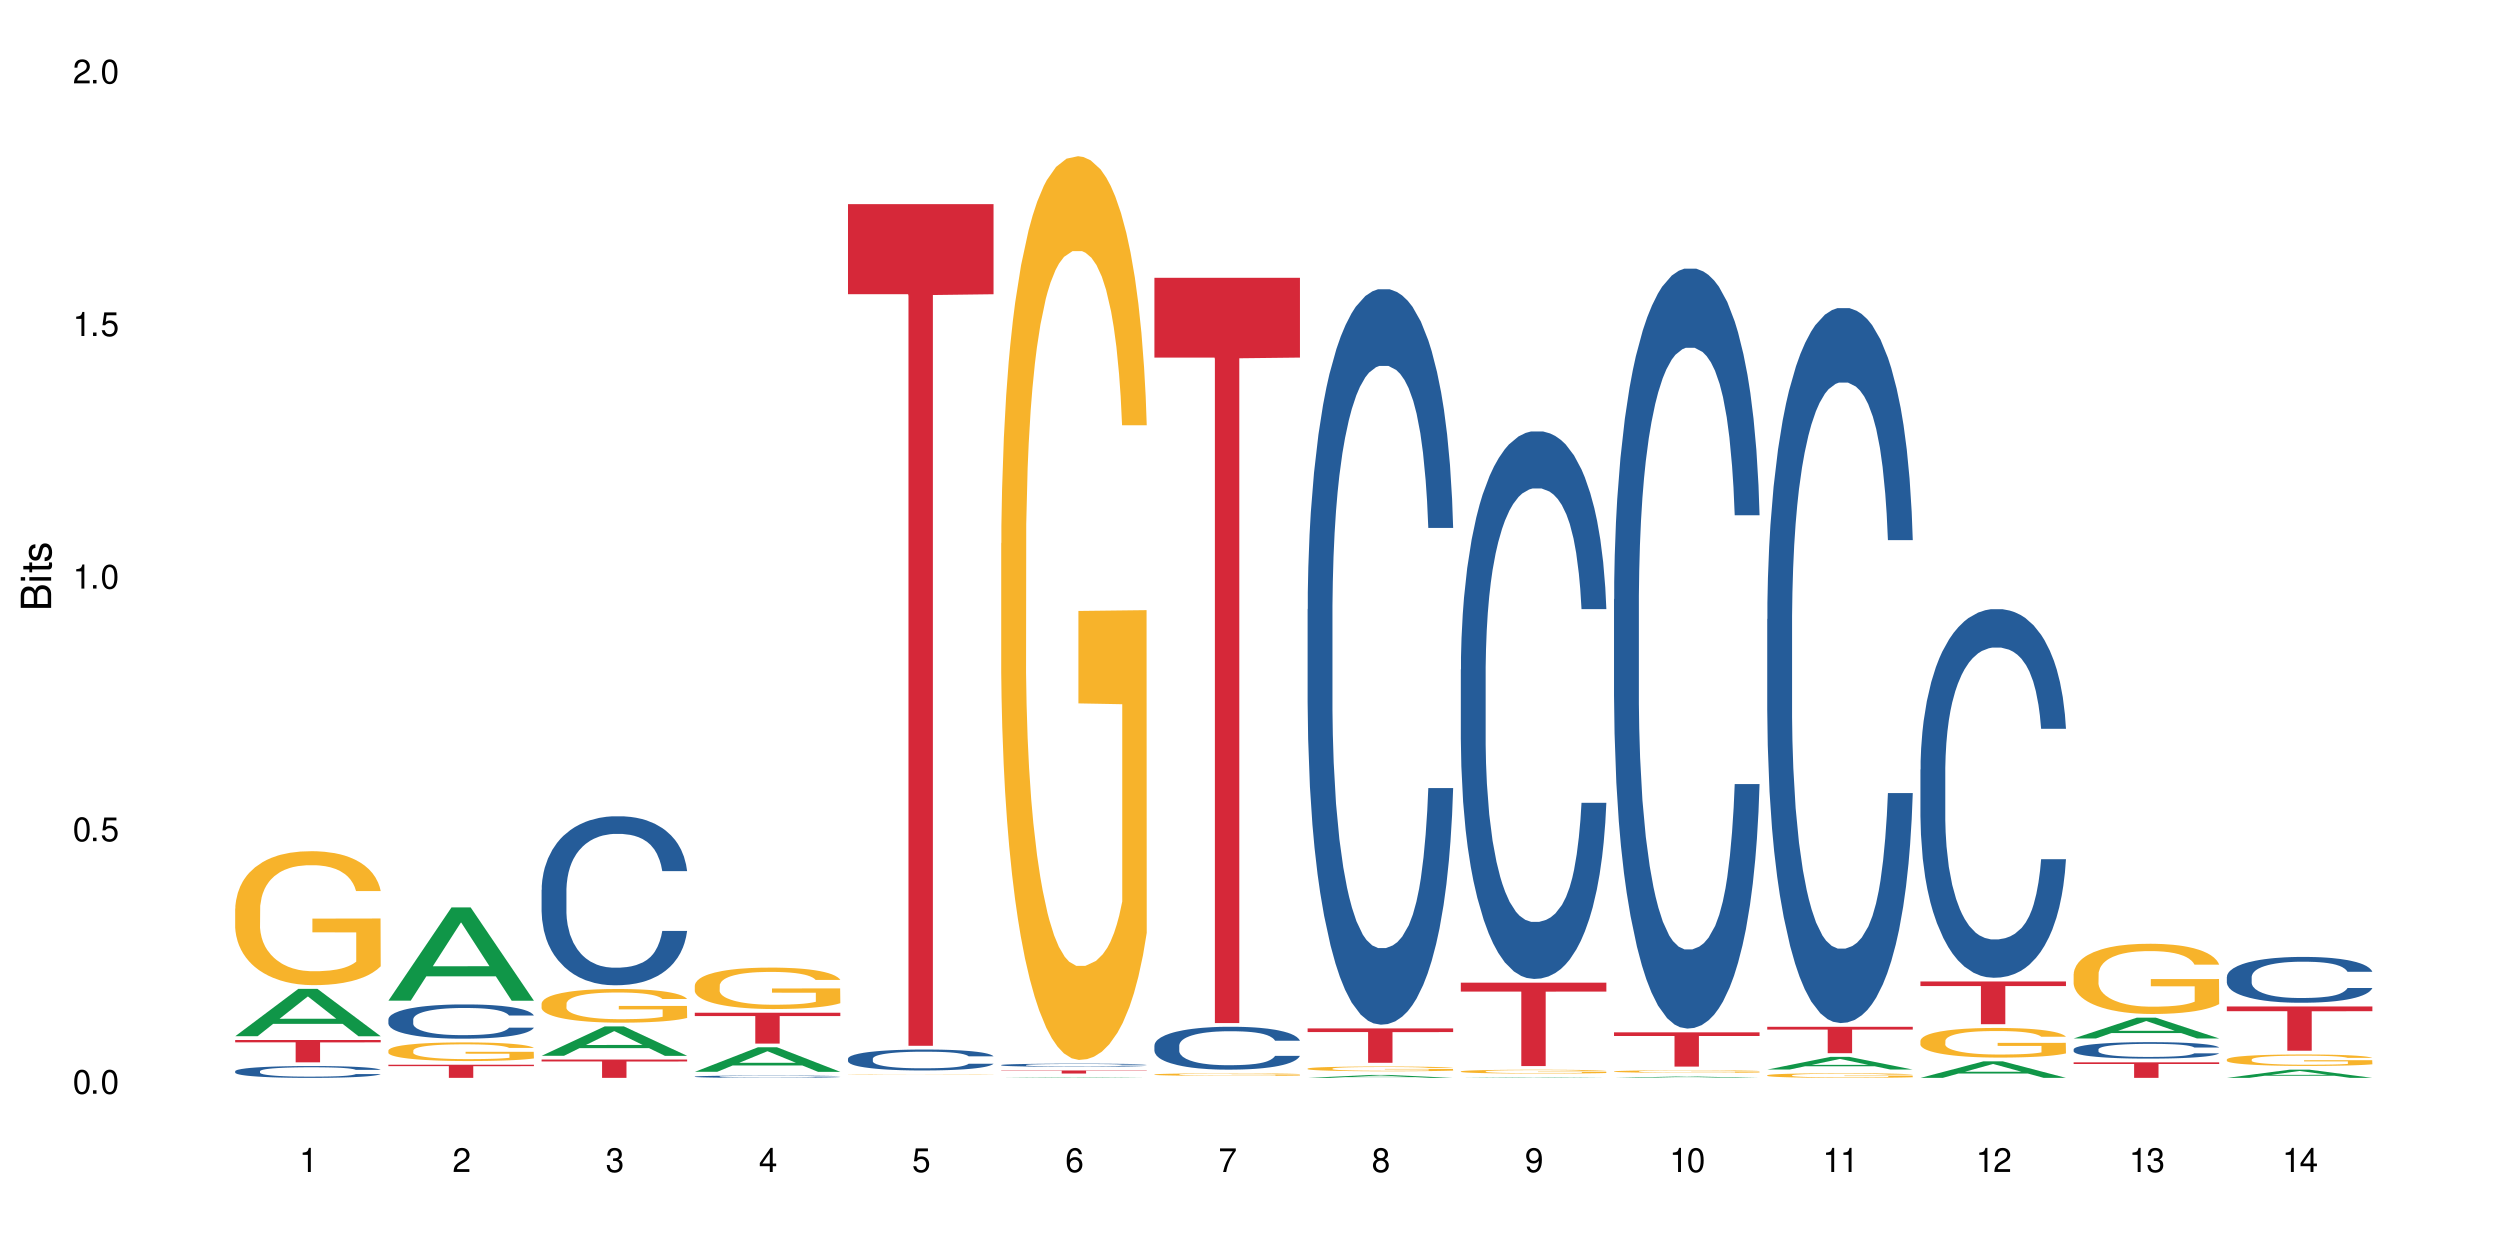 <?xml version="1.0" encoding="UTF-8"?>
<svg xmlns="http://www.w3.org/2000/svg" xmlns:xlink="http://www.w3.org/1999/xlink" width="720" height="360" viewBox="0 0 720 360">
<defs>
<g>
<g id="glyph-0-0">
</g>
<g id="glyph-0-1">
<path d="M 2.641 -6.938 C 2 -6.938 1.422 -6.656 1.078 -6.172 C 0.641 -5.562 0.406 -4.641 0.406 -3.359 C 0.406 -1.016 1.188 0.219 2.641 0.219 C 4.078 0.219 4.859 -1.016 4.859 -3.297 C 4.859 -4.641 4.656 -5.547 4.203 -6.172 C 3.844 -6.656 3.281 -6.938 2.641 -6.938 Z M 2.641 -6.188 C 3.547 -6.188 4 -5.25 4 -3.375 C 4 -1.406 3.562 -0.484 2.625 -0.484 C 1.734 -0.484 1.281 -1.438 1.281 -3.344 C 1.281 -5.25 1.734 -6.188 2.641 -6.188 Z M 2.641 -6.188 "/>
</g>
<g id="glyph-0-2">
<path d="M 1.828 -1 L 0.828 -1 L 0.828 0 L 1.828 0 Z M 1.828 -1 "/>
</g>
<g id="glyph-0-3">
<path d="M 4.562 -6.797 L 1.062 -6.797 L 0.547 -3.094 L 1.328 -3.094 C 1.719 -3.562 2.047 -3.734 2.578 -3.734 C 3.484 -3.734 4.062 -3.109 4.062 -2.094 C 4.062 -1.125 3.484 -0.531 2.578 -0.531 C 1.828 -0.531 1.375 -0.906 1.188 -1.672 L 0.328 -1.672 C 0.453 -1.109 0.547 -0.844 0.75 -0.594 C 1.125 -0.078 1.828 0.219 2.594 0.219 C 3.969 0.219 4.922 -0.781 4.922 -2.219 C 4.922 -3.562 4.031 -4.484 2.719 -4.484 C 2.25 -4.484 1.859 -4.359 1.469 -4.062 L 1.734 -5.969 L 4.562 -5.969 Z M 4.562 -6.797 "/>
</g>
<g id="glyph-0-4">
<path d="M 2.484 -4.938 L 2.484 0 L 3.328 0 L 3.328 -6.938 L 2.766 -6.938 C 2.469 -5.875 2.281 -5.734 0.984 -5.562 L 0.984 -4.938 Z M 2.484 -4.938 "/>
</g>
<g id="glyph-0-5">
<path d="M 4.859 -0.828 L 1.281 -0.828 C 1.359 -1.406 1.672 -1.781 2.5 -2.281 L 3.469 -2.828 C 4.406 -3.344 4.906 -4.062 4.906 -4.906 C 4.906 -5.484 4.672 -6.031 4.266 -6.406 C 3.859 -6.766 3.375 -6.938 2.719 -6.938 C 1.859 -6.938 1.219 -6.625 0.844 -6.031 C 0.609 -5.672 0.5 -5.234 0.484 -4.531 L 1.328 -4.531 C 1.359 -5.016 1.406 -5.281 1.531 -5.516 C 1.75 -5.938 2.188 -6.203 2.703 -6.203 C 3.469 -6.203 4.031 -5.641 4.031 -4.891 C 4.031 -4.344 3.719 -3.859 3.125 -3.516 L 2.234 -3 C 0.812 -2.172 0.406 -1.531 0.328 -0.016 L 4.859 -0.016 Z M 4.859 -0.828 "/>
</g>
<g id="glyph-0-6">
<path d="M 2.125 -3.188 L 2.578 -3.188 C 3.5 -3.188 3.984 -2.766 3.984 -1.922 C 3.984 -1.062 3.469 -0.531 2.594 -0.531 C 1.656 -0.531 1.203 -1 1.156 -2.016 L 0.312 -2.016 C 0.344 -1.453 0.438 -1.094 0.609 -0.781 C 0.953 -0.109 1.625 0.219 2.547 0.219 C 3.953 0.219 4.859 -0.625 4.859 -1.938 C 4.859 -2.828 4.516 -3.297 3.703 -3.594 C 4.344 -3.844 4.656 -4.328 4.656 -5.031 C 4.656 -6.219 3.875 -6.938 2.578 -6.938 C 1.203 -6.938 0.484 -6.172 0.453 -4.703 L 1.297 -4.703 C 1.312 -5.125 1.344 -5.359 1.453 -5.578 C 1.641 -5.969 2.062 -6.203 2.594 -6.203 C 3.344 -6.203 3.797 -5.75 3.797 -5 C 3.797 -4.516 3.609 -4.219 3.25 -4.047 C 3.016 -3.953 2.703 -3.922 2.125 -3.906 Z M 2.125 -3.188 "/>
</g>
<g id="glyph-0-7">
<path d="M 3.141 -1.672 L 3.141 0 L 3.984 0 L 3.984 -1.672 L 4.984 -1.672 L 4.984 -2.438 L 3.984 -2.438 L 3.984 -6.938 L 3.359 -6.938 L 0.266 -2.578 L 0.266 -1.672 Z M 3.141 -2.438 L 1 -2.438 L 3.141 -5.5 Z M 3.141 -2.438 "/>
</g>
<g id="glyph-0-8">
<path d="M 4.781 -5.125 C 4.609 -6.266 3.891 -6.938 2.844 -6.938 C 2.094 -6.938 1.422 -6.578 1.031 -5.953 C 0.594 -5.266 0.406 -4.422 0.406 -3.172 C 0.406 -2 0.578 -1.25 0.984 -0.641 C 1.359 -0.078 1.953 0.219 2.703 0.219 C 3.984 0.219 4.922 -0.75 4.922 -2.094 C 4.922 -3.375 4.062 -4.281 2.844 -4.281 C 2.172 -4.281 1.641 -4.031 1.281 -3.516 C 1.281 -5.234 1.828 -6.188 2.797 -6.188 C 3.391 -6.188 3.797 -5.797 3.938 -5.125 Z M 2.734 -3.531 C 3.547 -3.531 4.062 -2.953 4.062 -2.031 C 4.062 -1.156 3.484 -0.531 2.703 -0.531 C 1.922 -0.531 1.328 -1.188 1.328 -2.078 C 1.328 -2.938 1.906 -3.531 2.734 -3.531 Z M 2.734 -3.531 "/>
</g>
<g id="glyph-0-9">
<path d="M 4.984 -6.797 L 0.438 -6.797 L 0.438 -5.969 L 4.109 -5.969 C 2.5 -3.656 1.828 -2.234 1.328 0 L 2.219 0 C 2.594 -2.172 3.453 -4.047 4.984 -6.094 Z M 4.984 -6.797 "/>
</g>
<g id="glyph-0-10">
<path d="M 3.75 -3.656 C 4.469 -4.094 4.688 -4.438 4.688 -5.078 C 4.688 -6.172 3.844 -6.938 2.641 -6.938 C 1.438 -6.938 0.594 -6.172 0.594 -5.094 C 0.594 -4.438 0.812 -4.094 1.516 -3.656 C 0.734 -3.266 0.359 -2.703 0.359 -1.922 C 0.359 -0.656 1.281 0.219 2.641 0.219 C 3.984 0.219 4.922 -0.656 4.922 -1.922 C 4.922 -2.703 4.531 -3.266 3.75 -3.656 Z M 2.641 -6.188 C 3.359 -6.188 3.812 -5.75 3.812 -5.062 C 3.812 -4.406 3.344 -3.984 2.641 -3.984 C 1.922 -3.984 1.453 -4.406 1.453 -5.078 C 1.453 -5.75 1.922 -6.188 2.641 -6.188 Z M 2.641 -3.266 C 3.484 -3.266 4.062 -2.719 4.062 -1.906 C 4.062 -1.078 3.484 -0.531 2.625 -0.531 C 1.797 -0.531 1.219 -1.094 1.219 -1.906 C 1.219 -2.719 1.781 -3.266 2.641 -3.266 Z M 2.641 -3.266 "/>
</g>
<g id="glyph-0-11">
<path d="M 0.516 -1.578 C 0.672 -0.453 1.406 0.219 2.438 0.219 C 3.188 0.219 3.859 -0.141 4.266 -0.766 C 4.688 -1.453 4.891 -2.297 4.891 -3.547 C 4.891 -4.719 4.703 -5.453 4.312 -6.078 C 3.938 -6.641 3.344 -6.938 2.594 -6.938 C 1.297 -6.938 0.359 -5.969 0.359 -4.625 C 0.359 -3.344 1.234 -2.453 2.453 -2.453 C 3.094 -2.453 3.578 -2.672 4.016 -3.203 C 4 -1.484 3.469 -0.531 2.5 -0.531 C 1.906 -0.531 1.484 -0.906 1.359 -1.578 Z M 2.578 -6.203 C 3.375 -6.203 3.969 -5.531 3.969 -4.641 C 3.969 -3.797 3.391 -3.188 2.547 -3.188 C 1.734 -3.188 1.234 -3.766 1.234 -4.688 C 1.234 -5.562 1.797 -6.203 2.578 -6.203 Z M 2.578 -6.203 "/>
</g>
<g id="glyph-1-0">
</g>
<g id="glyph-1-1">
<path d="M 0 -0.953 L 0 -4.891 C 0 -5.719 -0.234 -6.344 -0.734 -6.797 C -1.188 -7.234 -1.812 -7.469 -2.5 -7.469 C -3.547 -7.469 -4.188 -7 -4.625 -5.875 C -4.984 -6.688 -5.625 -7.094 -6.531 -7.094 C -7.172 -7.094 -7.734 -6.859 -8.141 -6.391 C -8.562 -5.922 -8.75 -5.344 -8.75 -4.5 L -8.75 -0.953 Z M -4.984 -2.062 L -7.766 -2.062 L -7.766 -4.219 C -7.766 -4.844 -7.688 -5.203 -7.453 -5.5 C -7.219 -5.812 -6.859 -5.969 -6.375 -5.969 C -5.891 -5.969 -5.531 -5.812 -5.297 -5.5 C -5.062 -5.203 -4.984 -4.844 -4.984 -4.219 Z M -0.984 -2.062 L -4 -2.062 L -4 -4.781 C -4 -5.766 -3.438 -6.359 -2.484 -6.359 C -1.547 -6.359 -0.984 -5.766 -0.984 -4.781 Z M -0.984 -2.062 "/>
</g>
<g id="glyph-1-2">
<path d="M -6.281 -1.797 L -6.281 -0.797 L 0 -0.797 L 0 -1.797 Z M -8.75 -1.797 L -8.75 -0.797 L -7.484 -0.797 L -7.484 -1.797 Z M -8.75 -1.797 "/>
</g>
<g id="glyph-1-3">
<path d="M -6.281 -3.047 L -6.281 -2.016 L -8.016 -2.016 L -8.016 -1.016 L -6.281 -1.016 L -6.281 -0.172 L -5.469 -0.172 L -5.469 -1.016 L -0.719 -1.016 C -0.078 -1.016 0.281 -1.453 0.281 -2.234 C 0.281 -2.5 0.25 -2.719 0.188 -3.047 L -0.641 -3.047 C -0.609 -2.906 -0.594 -2.766 -0.594 -2.562 C -0.594 -2.141 -0.719 -2.016 -1.156 -2.016 L -5.469 -2.016 L -5.469 -3.047 Z M -6.281 -3.047 "/>
</g>
<g id="glyph-1-4">
<path d="M -4.531 -5.25 C -5.766 -5.25 -6.469 -4.422 -6.469 -2.969 C -6.469 -1.516 -5.719 -0.562 -4.547 -0.562 C -3.562 -0.562 -3.094 -1.062 -2.734 -2.562 L -2.516 -3.484 C -2.344 -4.188 -2.094 -4.469 -1.641 -4.469 C -1.047 -4.469 -0.641 -3.875 -0.641 -3 C -0.641 -2.453 -0.797 -2 -1.062 -1.75 C -1.25 -1.594 -1.422 -1.531 -1.875 -1.469 L -1.875 -0.406 C -0.422 -0.453 0.281 -1.266 0.281 -2.922 C 0.281 -4.5 -0.5 -5.516 -1.719 -5.516 C -2.656 -5.516 -3.172 -4.984 -3.469 -3.734 L -3.703 -2.766 C -3.891 -1.953 -4.156 -1.609 -4.594 -1.609 C -5.188 -1.609 -5.547 -2.125 -5.547 -2.938 C -5.547 -3.75 -5.203 -4.172 -4.531 -4.203 Z M -4.531 -5.25 "/>
</g>
</g>
</defs>
<rect x="-72" y="-36" width="864" height="432" fill="rgb(100%, 100%, 100%)" fill-opacity="1"/>
<path fill-rule="nonzero" fill="rgb(6.275%, 58.824%, 28.235%)" fill-opacity="1" d="M 67.73 298.434 L 67.777 298.418 L 85.914 284.793 L 91.422 284.793 L 109.648 298.445 L 103.242 298.445 L 98.676 294.883 L 78.656 294.883 L 74.18 298.434 L 67.73 298.434 L 80.582 293.406 L 96.84 293.395 L 88.734 287.023 L 88.645 287.012 L 88.555 287.051 L 80.539 293.395 L 80.582 293.406 Z M 67.73 298.434 "/>
<path fill-rule="nonzero" fill="rgb(14.51%, 36.078%, 60%)" fill-opacity="1" d="M 67.73 308.504 L 67.781 308.5 L 67.781 308.426 L 67.934 308.309 L 68.293 308.156 L 68.652 308.055 L 69.57 307.871 L 70.848 307.691 L 72.18 307.555 L 73.148 307.477 L 74.02 307.414 L 76.012 307.297 L 77.289 307.238 L 78.672 307.184 L 80.355 307.133 L 81.582 307.102 L 84.344 307.051 L 86.391 307.027 L 87.973 307.02 L 91.398 307.02 L 93.441 307.031 L 94.926 307.047 L 96.562 307.074 L 97.941 307.102 L 100.344 307.168 L 102.492 307.258 L 103.461 307.305 L 104.996 307.402 L 106.172 307.496 L 106.988 307.578 L 107.91 307.691 L 108.727 307.832 L 109.34 307.992 L 109.648 308.125 L 102.492 308.125 L 102.133 308 L 101.723 307.906 L 100.957 307.777 L 100.191 307.688 L 99.117 307.598 L 98.145 307.535 L 96.816 307.477 L 95.641 307.441 L 94.414 307.414 L 93.238 307.395 L 90.988 307.375 L 88.383 307.375 L 87.41 307.383 L 85.418 307.406 L 84.344 307.43 L 82.812 307.473 L 81.738 307.512 L 80.461 307.574 L 79.59 307.629 L 78.516 307.707 L 77.75 307.781 L 76.883 307.883 L 76.371 307.961 L 75.91 308.047 L 75.5 308.152 L 75.195 308.262 L 74.988 308.375 L 74.887 308.488 L 74.887 308.973 L 74.988 309.082 L 75.246 309.215 L 75.91 309.406 L 76.883 309.57 L 78.004 309.699 L 79.078 309.793 L 79.691 309.836 L 80.512 309.887 L 81.789 309.949 L 83.629 310.012 L 84.703 310.039 L 86.34 310.062 L 88.023 310.074 L 90.273 310.074 L 92.27 310.062 L 93.598 310.047 L 94.977 310.023 L 96.867 309.969 L 98.043 309.918 L 99.066 309.859 L 99.832 309.801 L 100.344 309.75 L 101.109 309.652 L 101.723 309.547 L 102.184 309.438 L 102.492 309.332 L 109.648 309.332 L 109.34 309.457 L 108.883 309.578 L 108.422 309.668 L 107.707 309.777 L 106.887 309.875 L 105.711 309.984 L 104.742 310.055 L 103.461 310.133 L 102.285 310.191 L 101.008 310.246 L 99.117 310.309 L 97.891 310.34 L 96.562 310.367 L 94.977 310.395 L 92.984 310.414 L 90.836 310.426 L 88.844 310.43 L 86.695 310.426 L 85.109 310.41 L 83.016 310.383 L 80.41 310.328 L 78.516 310.27 L 77.035 310.207 L 75.758 310.148 L 74.324 310.062 L 72.484 309.926 L 71.359 309.82 L 70.594 309.73 L 69.723 309.609 L 69.109 309.5 L 68.395 309.328 L 67.883 309.105 L 67.73 308.934 Z M 67.73 308.504 "/>
<path fill-rule="nonzero" fill="rgb(96.863%, 70.196%, 16.863%)" fill-opacity="1" d="M 67.73 261.668 L 67.781 261.633 L 67.781 260.926 L 67.988 259.34 L 68.496 257.156 L 69.164 255.359 L 69.879 253.949 L 70.34 253.211 L 71.105 252.152 L 71.77 251.375 L 73.457 249.789 L 75.602 248.312 L 76.777 247.676 L 78.109 247.078 L 80 246.406 L 80.867 246.16 L 83.527 245.598 L 86.543 245.246 L 89.863 245.141 L 91.398 245.176 L 93.496 245.316 L 96.355 245.703 L 97.992 246.055 L 99.27 246.406 L 100.602 246.867 L 102.234 247.57 L 103.77 248.418 L 104.996 249.262 L 106.223 250.32 L 107.246 251.445 L 108.113 252.68 L 108.883 254.16 L 109.34 255.395 L 109.648 256.629 L 102.543 256.629 L 102.133 255.395 L 101.672 254.441 L 100.906 253.281 L 100.141 252.434 L 99.375 251.766 L 97.941 250.848 L 96.715 250.285 L 95.18 249.789 L 93.699 249.473 L 92.012 249.262 L 90.988 249.191 L 88.281 249.191 L 85.828 249.438 L 84.395 249.719 L 83.375 250.004 L 81.941 250.531 L 81.074 250.953 L 80.562 251.234 L 79.027 252.328 L 78.004 253.316 L 77.445 253.984 L 76.727 255.043 L 76.215 255.992 L 75.652 257.402 L 75.348 258.461 L 74.938 260.855 L 74.887 267.199 L 75.039 268.539 L 75.348 269.984 L 75.758 271.254 L 76.371 272.594 L 76.984 273.613 L 78.059 274.988 L 78.977 275.906 L 79.691 276.504 L 81.074 277.457 L 81.637 277.773 L 82.965 278.406 L 84.344 278.898 L 86.031 279.324 L 87.309 279.535 L 89.355 279.711 L 91.961 279.711 L 95.027 279.5 L 96.969 279.219 L 98.301 278.934 L 99.168 278.688 L 100.242 278.301 L 101.008 277.949 L 101.723 277.562 L 102.594 276.961 L 102.594 268.539 L 89.969 268.504 L 89.969 264.559 L 109.598 264.523 L 109.648 278.301 L 108.574 279.254 L 107.246 280.168 L 105.969 280.875 L 104.637 281.473 L 102.746 282.141 L 101.215 282.566 L 98.863 283.059 L 96.715 283.375 L 94.465 283.586 L 92.473 283.691 L 90.121 283.727 L 88.023 283.656 L 85.777 283.445 L 83.988 283.164 L 82.352 282.812 L 80.715 282.355 L 78.672 281.613 L 77.34 281.016 L 75.961 280.273 L 74.582 279.395 L 73.355 278.441 L 72.535 277.703 L 71.719 276.855 L 70.848 275.801 L 70.031 274.602 L 69.418 273.508 L 68.855 272.273 L 68.445 271.113 L 68.039 269.527 L 67.832 268.258 L 67.73 267.164 Z M 67.73 261.668 "/>
<path fill-rule="nonzero" fill="rgb(83.922%, 15.686%, 22.353%)" fill-opacity="1" d="M 67.73 299.512 L 109.648 299.512 L 109.648 300.199 L 92.18 300.207 L 92.18 305.953 L 85.148 305.953 L 85.148 300.211 L 85.047 300.199 L 67.73 300.199 Z M 67.73 299.512 "/>
<path fill-rule="nonzero" fill="rgb(6.275%, 58.824%, 28.235%)" fill-opacity="1" d="M 111.855 288.184 L 111.898 288.16 L 130.035 261.328 L 135.543 261.328 L 153.77 288.211 L 147.367 288.211 L 142.801 281.191 L 122.781 281.191 L 118.301 288.184 L 111.855 288.184 L 124.707 278.289 L 140.961 278.266 L 132.855 265.723 L 132.766 265.695 L 132.68 265.773 L 124.66 278.266 L 124.707 278.289 Z M 111.855 288.184 "/>
<path fill-rule="nonzero" fill="rgb(14.51%, 36.078%, 60%)" fill-opacity="1" d="M 111.855 293.57 L 111.906 293.559 L 111.906 293.344 L 112.059 293 L 112.418 292.566 L 112.773 292.27 L 113.695 291.738 L 114.973 291.223 L 116.301 290.828 L 117.273 290.594 L 118.141 290.414 L 120.137 290.078 L 121.414 289.906 L 122.793 289.754 L 124.48 289.602 L 125.707 289.512 L 128.469 289.367 L 130.512 289.301 L 132.098 289.277 L 135.523 289.277 L 137.566 289.312 L 139.047 289.355 L 140.684 289.43 L 142.066 289.512 L 144.469 289.707 L 146.613 289.961 L 147.586 290.105 L 149.117 290.387 L 150.293 290.656 L 151.113 290.891 L 152.031 291.223 L 152.852 291.629 L 153.465 292.09 L 153.77 292.477 L 146.613 292.477 L 146.258 292.117 L 145.848 291.836 L 145.082 291.469 L 144.312 291.207 L 143.242 290.945 L 142.27 290.773 L 140.941 290.602 L 139.766 290.492 L 138.539 290.414 L 137.363 290.359 L 135.113 290.305 L 132.504 290.305 L 131.535 290.32 L 129.539 290.395 L 128.469 290.457 L 126.934 290.582 L 125.859 290.699 L 124.582 290.883 L 123.715 291.035 L 122.641 291.27 L 121.875 291.477 L 121.004 291.773 L 120.492 292 L 120.031 292.254 L 119.625 292.551 L 119.316 292.867 L 119.113 293.199 L 119.012 293.523 L 119.012 294.922 L 119.113 295.246 L 119.367 295.625 L 120.031 296.176 L 121.004 296.652 L 122.129 297.031 L 123.203 297.305 L 123.816 297.43 L 124.633 297.574 L 125.91 297.754 L 127.75 297.934 L 128.824 298.008 L 130.461 298.078 L 132.148 298.117 L 134.398 298.117 L 136.391 298.078 L 137.719 298.035 L 139.102 297.961 L 140.992 297.809 L 142.168 297.664 L 143.188 297.492 L 143.957 297.32 L 144.469 297.176 L 145.234 296.898 L 145.848 296.59 L 146.309 296.273 L 146.613 295.969 L 153.77 295.969 L 153.465 296.328 L 153.004 296.68 L 152.543 296.941 L 151.828 297.258 L 151.012 297.539 L 149.836 297.855 L 148.863 298.062 L 147.586 298.285 L 146.41 298.457 L 145.133 298.613 L 143.242 298.793 L 142.012 298.883 L 140.684 298.965 L 139.102 299.035 L 137.105 299.098 L 134.961 299.137 L 132.965 299.145 L 130.82 299.125 L 129.234 299.09 L 127.137 299.008 L 124.531 298.848 L 122.641 298.676 L 121.156 298.504 L 119.879 298.324 L 118.449 298.078 L 116.609 297.684 L 115.484 297.375 L 114.715 297.125 L 113.848 296.77 L 113.234 296.457 L 112.52 295.949 L 112.008 295.309 L 111.855 294.812 Z M 111.855 293.57 "/>
<path fill-rule="nonzero" fill="rgb(96.863%, 70.196%, 16.863%)" fill-opacity="1" d="M 111.855 302.512 L 111.906 302.508 L 111.906 302.406 L 112.109 302.188 L 112.621 301.883 L 113.285 301.633 L 114 301.438 L 114.461 301.332 L 115.227 301.188 L 115.891 301.078 L 117.578 300.859 L 119.727 300.652 L 120.902 300.562 L 122.23 300.48 L 124.121 300.387 L 124.992 300.352 L 127.648 300.273 L 130.664 300.223 L 133.988 300.211 L 135.523 300.215 L 137.617 300.234 L 140.48 300.289 L 142.117 300.336 L 143.395 300.387 L 144.723 300.449 L 146.359 300.547 L 147.891 300.668 L 149.117 300.785 L 150.348 300.93 L 151.367 301.09 L 152.238 301.262 L 153.004 301.465 L 153.465 301.637 L 153.77 301.809 L 146.664 301.809 L 146.258 301.637 L 145.797 301.504 L 145.031 301.344 L 144.262 301.227 L 143.496 301.133 L 142.066 301.004 L 140.84 300.926 L 139.305 300.859 L 137.82 300.812 L 136.137 300.785 L 135.113 300.773 L 132.402 300.773 L 129.949 300.809 L 128.52 300.848 L 127.496 300.887 L 126.066 300.961 L 125.195 301.02 L 124.684 301.059 L 123.152 301.211 L 122.129 301.348 L 121.566 301.441 L 120.852 301.59 L 120.34 301.723 L 119.777 301.918 L 119.469 302.066 L 119.062 302.398 L 119.012 303.281 L 119.164 303.469 L 119.469 303.668 L 119.879 303.848 L 120.492 304.031 L 121.105 304.176 L 122.18 304.367 L 123.102 304.492 L 123.816 304.578 L 125.195 304.711 L 125.758 304.754 L 127.086 304.844 L 128.469 304.91 L 130.152 304.969 L 131.434 305 L 133.477 305.023 L 136.082 305.023 L 139.152 304.996 L 141.094 304.953 L 142.422 304.914 L 143.293 304.883 L 144.363 304.828 L 145.133 304.777 L 145.848 304.723 L 146.715 304.641 L 146.715 303.469 L 134.09 303.465 L 134.09 302.914 L 153.719 302.91 L 153.77 304.828 L 152.699 304.961 L 151.367 305.086 L 150.09 305.188 L 148.762 305.27 L 146.871 305.363 L 145.336 305.422 L 142.984 305.488 L 140.84 305.535 L 138.59 305.562 L 136.594 305.578 L 134.242 305.582 L 132.148 305.574 L 129.898 305.543 L 128.109 305.504 L 126.473 305.457 L 124.84 305.391 L 122.793 305.289 L 121.465 305.207 L 120.082 305.102 L 118.703 304.98 L 117.477 304.848 L 116.66 304.742 L 115.84 304.625 L 114.973 304.48 L 114.152 304.312 L 113.539 304.16 L 112.98 303.988 L 112.57 303.828 L 112.16 303.605 L 111.957 303.43 L 111.855 303.277 Z M 111.855 302.512 "/>
<path fill-rule="nonzero" fill="rgb(83.922%, 15.686%, 22.353%)" fill-opacity="1" d="M 111.855 306.648 L 153.77 306.648 L 153.77 307.055 L 136.301 307.059 L 136.301 310.43 L 129.273 310.43 L 129.273 307.062 L 129.172 307.055 L 111.855 307.055 Z M 111.855 306.648 "/>
<path fill-rule="nonzero" fill="rgb(6.275%, 58.824%, 28.235%)" fill-opacity="1" d="M 155.977 304.074 L 156.023 304.066 L 174.16 295.602 L 179.668 295.602 L 197.895 304.082 L 191.488 304.082 L 186.922 301.867 L 166.902 301.867 L 162.426 304.074 L 155.977 304.074 L 168.828 300.953 L 185.086 300.945 L 176.98 296.984 L 176.891 296.977 L 176.801 297 L 168.785 300.945 L 168.828 300.953 Z M 155.977 304.074 "/>
<path fill-rule="nonzero" fill="rgb(14.51%, 36.078%, 60%)" fill-opacity="1" d="M 155.977 256.273 L 156.027 256.23 L 156.027 255.164 L 156.18 253.473 L 156.539 251.336 L 156.898 249.871 L 157.816 247.246 L 159.094 244.711 L 160.426 242.754 L 161.395 241.598 L 162.266 240.707 L 164.258 239.062 L 165.535 238.215 L 166.918 237.461 L 168.602 236.703 L 169.828 236.258 L 172.59 235.547 L 174.637 235.234 L 176.219 235.102 L 179.645 235.102 L 181.688 235.281 L 183.172 235.504 L 184.809 235.859 L 186.188 236.258 L 188.59 237.238 L 190.738 238.484 L 191.707 239.195 L 193.242 240.574 L 194.418 241.906 L 195.234 243.066 L 196.156 244.711 L 196.973 246.711 L 197.586 248.98 L 197.895 250.895 L 190.738 250.895 L 190.379 249.113 L 189.969 247.734 L 189.203 245.91 L 188.438 244.621 L 187.363 243.332 L 186.391 242.488 L 185.062 241.641 L 183.887 241.109 L 182.66 240.707 L 181.484 240.441 L 179.234 240.172 L 176.629 240.172 L 175.656 240.262 L 173.664 240.617 L 172.59 240.93 L 171.059 241.551 L 169.984 242.129 L 168.707 243.02 L 167.836 243.777 L 166.762 244.934 L 165.996 245.957 L 165.129 247.422 L 164.617 248.535 L 164.156 249.781 L 163.746 251.25 L 163.441 252.805 L 163.234 254.453 L 163.133 256.055 L 163.133 262.945 L 163.234 264.547 L 163.492 266.418 L 164.156 269.129 L 165.129 271.488 L 166.25 273.355 L 167.324 274.691 L 167.938 275.312 L 168.758 276.023 L 170.035 276.914 L 171.875 277.805 L 172.949 278.16 L 174.582 278.516 L 176.27 278.691 L 178.52 278.691 L 180.512 278.516 L 181.844 278.293 L 183.223 277.938 L 185.113 277.18 L 186.289 276.469 L 187.312 275.625 L 188.078 274.777 L 188.59 274.066 L 189.355 272.688 L 189.969 271.176 L 190.43 269.621 L 190.738 268.105 L 197.895 268.105 L 197.586 269.887 L 197.129 271.621 L 196.668 272.91 L 195.953 274.469 L 195.133 275.848 L 193.957 277.402 L 192.988 278.426 L 191.707 279.539 L 190.531 280.383 L 189.254 281.141 L 187.363 282.027 L 186.137 282.473 L 184.809 282.875 L 183.223 283.23 L 181.23 283.543 L 179.082 283.719 L 177.09 283.766 L 174.941 283.676 L 173.355 283.496 L 171.262 283.098 L 168.652 282.297 L 166.762 281.449 L 165.281 280.605 L 164.004 279.715 L 162.57 278.516 L 160.73 276.559 L 159.605 275.047 L 158.84 273.801 L 157.969 272.066 L 157.355 270.508 L 156.641 268.02 L 156.129 264.859 L 155.977 262.414 Z M 155.977 256.273 "/>
<path fill-rule="nonzero" fill="rgb(96.863%, 70.196%, 16.863%)" fill-opacity="1" d="M 155.977 288.984 L 156.027 288.977 L 156.027 288.801 L 156.234 288.402 L 156.742 287.852 L 157.41 287.398 L 158.125 287.047 L 158.582 286.859 L 159.352 286.594 L 160.016 286.398 L 161.703 286 L 163.848 285.629 L 165.023 285.469 L 166.355 285.316 L 168.246 285.148 L 169.113 285.086 L 171.773 284.945 L 174.789 284.855 L 178.109 284.828 L 179.645 284.84 L 181.742 284.875 L 184.602 284.973 L 186.238 285.059 L 187.516 285.148 L 188.848 285.266 L 190.48 285.441 L 192.016 285.652 L 193.242 285.867 L 194.469 286.133 L 195.492 286.418 L 196.359 286.727 L 197.129 287.098 L 197.586 287.41 L 197.895 287.719 L 190.789 287.719 L 190.379 287.41 L 189.918 287.168 L 189.152 286.875 L 188.387 286.664 L 187.617 286.496 L 186.188 286.266 L 184.961 286.125 L 183.426 286 L 181.945 285.918 L 180.258 285.867 L 179.234 285.848 L 176.527 285.848 L 174.074 285.91 L 172.641 285.98 L 171.617 286.055 L 170.188 286.188 L 169.32 286.293 L 168.809 286.363 L 167.273 286.637 L 166.25 286.887 L 165.688 287.055 L 164.973 287.32 L 164.461 287.559 L 163.898 287.914 L 163.594 288.18 L 163.184 288.781 L 163.133 290.379 L 163.285 290.715 L 163.594 291.078 L 164.004 291.398 L 164.617 291.734 L 165.23 291.992 L 166.305 292.336 L 167.223 292.566 L 167.938 292.719 L 169.32 292.957 L 169.883 293.035 L 171.211 293.195 L 172.59 293.32 L 174.277 293.426 L 175.555 293.48 L 177.602 293.523 L 180.207 293.523 L 183.273 293.469 L 185.215 293.398 L 186.547 293.328 L 187.414 293.266 L 188.488 293.168 L 189.254 293.082 L 189.969 292.984 L 190.84 292.832 L 190.84 290.715 L 178.215 290.707 L 178.215 289.711 L 197.844 289.703 L 197.895 293.168 L 196.82 293.406 L 195.492 293.637 L 194.215 293.816 L 192.883 293.965 L 190.992 294.137 L 189.461 294.242 L 187.109 294.363 L 184.961 294.445 L 182.711 294.5 L 180.719 294.523 L 178.367 294.535 L 176.27 294.516 L 174.023 294.461 L 172.234 294.391 L 170.598 294.305 L 168.961 294.188 L 166.918 294 L 165.586 293.852 L 164.207 293.664 L 162.828 293.445 L 161.602 293.203 L 160.781 293.02 L 159.965 292.805 L 159.094 292.539 L 158.277 292.238 L 157.664 291.965 L 157.102 291.652 L 156.691 291.359 L 156.285 290.961 L 156.078 290.645 L 155.977 290.367 Z M 155.977 288.984 "/>
<path fill-rule="nonzero" fill="rgb(83.922%, 15.686%, 22.353%)" fill-opacity="1" d="M 155.977 305.148 L 197.895 305.148 L 197.895 305.711 L 180.426 305.719 L 180.426 310.43 L 173.395 310.43 L 173.395 305.723 L 173.293 305.711 L 155.977 305.711 Z M 155.977 305.148 "/>
<path fill-rule="nonzero" fill="rgb(6.275%, 58.824%, 28.235%)" fill-opacity="1" d="M 200.102 308.688 L 200.145 308.68 L 218.281 301.617 L 223.789 301.617 L 242.016 308.695 L 235.613 308.695 L 231.047 306.848 L 211.027 306.848 L 206.547 308.688 L 200.102 308.688 L 212.953 306.082 L 229.207 306.078 L 221.102 302.773 L 221.012 302.77 L 220.926 302.789 L 212.906 306.078 L 212.953 306.082 Z M 200.102 308.688 "/>
<path fill-rule="nonzero" fill="rgb(14.51%, 36.078%, 60%)" fill-opacity="1" d="M 200.102 310.051 L 200.152 310.051 L 200.152 310.035 L 200.305 310.012 L 200.664 309.984 L 201.02 309.965 L 201.941 309.926 L 203.219 309.891 L 204.547 309.867 L 205.52 309.848 L 206.387 309.836 L 208.383 309.816 L 209.66 309.805 L 211.039 309.793 L 212.727 309.781 L 213.953 309.777 L 216.715 309.766 L 218.758 309.762 L 225.812 309.762 L 227.293 309.766 L 228.93 309.77 L 230.312 309.777 L 232.715 309.789 L 234.859 309.805 L 235.832 309.816 L 237.363 309.836 L 238.539 309.855 L 239.359 309.871 L 240.277 309.891 L 241.098 309.918 L 241.711 309.949 L 242.016 309.977 L 234.859 309.977 L 234.504 309.953 L 234.094 309.934 L 233.328 309.91 L 232.559 309.891 L 231.488 309.875 L 230.516 309.863 L 229.188 309.852 L 228.012 309.844 L 226.785 309.836 L 225.609 309.832 L 223.359 309.828 L 220.75 309.828 L 219.781 309.832 L 217.785 309.836 L 216.715 309.84 L 215.18 309.848 L 214.105 309.855 L 212.828 309.867 L 211.961 309.879 L 210.887 309.895 L 210.117 309.91 L 209.25 309.93 L 208.738 309.945 L 208.277 309.961 L 207.871 309.98 L 207.562 310.004 L 207.359 310.027 L 207.258 310.047 L 207.258 310.145 L 207.359 310.164 L 207.613 310.191 L 208.277 310.23 L 209.25 310.262 L 210.375 310.285 L 211.449 310.305 L 212.062 310.312 L 212.879 310.324 L 214.156 310.336 L 215.996 310.348 L 217.07 310.352 L 218.707 310.359 L 224.637 310.359 L 225.965 310.355 L 227.348 310.352 L 229.238 310.34 L 230.414 310.328 L 231.434 310.316 L 232.203 310.305 L 232.715 310.297 L 233.48 310.277 L 234.094 310.258 L 234.555 310.234 L 234.859 310.215 L 242.016 310.215 L 241.711 310.238 L 241.25 310.262 L 240.789 310.281 L 240.074 310.301 L 239.258 310.32 L 238.082 310.344 L 237.109 310.355 L 235.832 310.371 L 234.656 310.383 L 233.379 310.395 L 231.488 310.406 L 230.258 310.414 L 228.93 310.418 L 227.348 310.422 L 225.352 310.426 L 223.207 310.43 L 219.066 310.43 L 217.48 310.426 L 215.383 310.422 L 212.777 310.41 L 210.887 310.398 L 209.402 310.387 L 208.125 310.375 L 206.695 310.359 L 204.855 310.332 L 203.73 310.309 L 202.961 310.293 L 202.094 310.27 L 201.48 310.246 L 200.766 310.215 L 200.254 310.168 L 200.102 310.137 Z M 200.102 310.051 "/>
<path fill-rule="nonzero" fill="rgb(96.863%, 70.196%, 16.863%)" fill-opacity="1" d="M 200.102 283.781 L 200.152 283.77 L 200.152 283.551 L 200.355 283.059 L 200.867 282.383 L 201.531 281.828 L 202.246 281.391 L 202.707 281.164 L 203.473 280.836 L 204.137 280.598 L 205.824 280.105 L 207.973 279.648 L 209.148 279.453 L 210.477 279.266 L 212.367 279.059 L 213.238 278.984 L 215.895 278.809 L 218.91 278.699 L 222.234 278.668 L 223.77 278.676 L 225.863 278.723 L 228.727 278.84 L 230.363 278.949 L 231.641 279.059 L 232.969 279.199 L 234.605 279.418 L 236.137 279.68 L 237.363 279.941 L 238.594 280.27 L 239.613 280.617 L 240.484 281 L 241.25 281.457 L 241.711 281.84 L 242.016 282.219 L 234.91 282.219 L 234.504 281.84 L 234.043 281.543 L 233.277 281.184 L 232.508 280.922 L 231.742 280.715 L 230.312 280.434 L 229.082 280.258 L 227.551 280.105 L 226.066 280.008 L 224.383 279.941 L 223.359 279.922 L 220.648 279.922 L 218.195 279.996 L 216.766 280.082 L 215.742 280.172 L 214.312 280.336 L 213.441 280.465 L 212.93 280.551 L 211.398 280.891 L 210.375 281.195 L 209.812 281.402 L 209.098 281.73 L 208.586 282.023 L 208.023 282.461 L 207.715 282.789 L 207.309 283.527 L 207.258 285.492 L 207.41 285.906 L 207.715 286.352 L 208.125 286.746 L 208.738 287.16 L 209.352 287.477 L 210.426 287.898 L 211.348 288.184 L 212.062 288.371 L 213.441 288.664 L 214.004 288.762 L 215.332 288.957 L 216.715 289.109 L 218.398 289.242 L 219.68 289.309 L 221.723 289.359 L 224.328 289.359 L 227.398 289.297 L 229.34 289.207 L 230.668 289.121 L 231.539 289.047 L 232.609 288.926 L 233.379 288.816 L 234.094 288.695 L 234.961 288.512 L 234.961 285.906 L 222.336 285.895 L 222.336 284.672 L 241.965 284.664 L 242.016 288.926 L 240.941 289.219 L 239.613 289.504 L 238.336 289.723 L 237.008 289.906 L 235.117 290.113 L 233.582 290.246 L 231.23 290.398 L 229.082 290.496 L 226.836 290.559 L 224.84 290.594 L 222.488 290.605 L 220.395 290.582 L 218.145 290.516 L 216.355 290.43 L 214.719 290.32 L 213.082 290.18 L 211.039 289.949 L 209.711 289.766 L 208.328 289.535 L 206.949 289.262 L 205.723 288.969 L 204.906 288.738 L 204.086 288.477 L 203.219 288.152 L 202.398 287.781 L 201.785 287.441 L 201.223 287.062 L 200.816 286.703 L 200.406 286.211 L 200.203 285.816 L 200.102 285.48 Z M 200.102 283.781 "/>
<path fill-rule="nonzero" fill="rgb(83.922%, 15.686%, 22.353%)" fill-opacity="1" d="M 200.102 291.672 L 242.016 291.672 L 242.016 292.621 L 224.547 292.629 L 224.547 300.551 L 217.52 300.551 L 217.52 292.637 L 217.418 292.621 L 200.102 292.621 Z M 200.102 291.672 "/>
<path fill-rule="nonzero" fill="rgb(14.51%, 36.078%, 60%)" fill-opacity="1" d="M 244.223 304.891 L 244.273 304.883 L 244.273 304.75 L 244.426 304.543 L 244.785 304.277 L 245.145 304.094 L 246.062 303.77 L 247.34 303.457 L 248.672 303.211 L 249.641 303.07 L 250.512 302.957 L 252.504 302.754 L 253.781 302.648 L 255.164 302.555 L 256.848 302.461 L 258.074 302.406 L 260.836 302.32 L 262.883 302.281 L 264.465 302.266 L 267.891 302.266 L 269.934 302.285 L 271.418 302.312 L 273.055 302.359 L 274.434 302.406 L 276.836 302.527 L 278.984 302.684 L 279.953 302.77 L 281.488 302.941 L 282.664 303.109 L 283.48 303.25 L 284.402 303.457 L 285.219 303.703 L 285.832 303.984 L 286.141 304.223 L 278.984 304.223 L 278.625 304 L 278.215 303.832 L 277.449 303.605 L 276.684 303.445 L 275.609 303.285 L 274.637 303.18 L 273.309 303.074 L 272.133 303.008 L 270.906 302.957 L 269.73 302.926 L 267.48 302.895 L 264.875 302.895 L 263.902 302.902 L 261.91 302.949 L 260.836 302.988 L 259.305 303.062 L 258.23 303.137 L 256.953 303.246 L 256.082 303.34 L 255.008 303.484 L 254.242 303.609 L 253.371 303.793 L 252.863 303.93 L 252.402 304.082 L 251.992 304.266 L 251.688 304.457 L 251.48 304.664 L 251.379 304.859 L 251.379 305.715 L 251.48 305.914 L 251.738 306.145 L 252.402 306.48 L 253.371 306.773 L 254.496 307.008 L 255.57 307.172 L 256.184 307.25 L 257.004 307.336 L 258.281 307.445 L 260.121 307.559 L 261.195 307.602 L 262.828 307.645 L 264.516 307.668 L 266.766 307.668 L 268.758 307.645 L 270.09 307.617 L 271.469 307.574 L 273.359 307.48 L 274.535 307.391 L 275.559 307.289 L 276.324 307.184 L 276.836 307.094 L 277.602 306.922 L 278.215 306.734 L 278.676 306.543 L 278.984 306.355 L 286.141 306.355 L 285.832 306.574 L 285.371 306.793 L 284.914 306.949 L 284.195 307.145 L 283.379 307.316 L 282.203 307.508 L 281.23 307.633 L 279.953 307.773 L 278.777 307.879 L 277.5 307.973 L 275.609 308.082 L 274.383 308.137 L 273.055 308.188 L 271.469 308.23 L 269.477 308.27 L 267.328 308.289 L 265.336 308.297 L 263.188 308.285 L 261.602 308.262 L 259.508 308.215 L 256.898 308.113 L 255.008 308.008 L 253.527 307.906 L 252.25 307.793 L 250.816 307.645 L 248.977 307.402 L 247.852 307.215 L 247.086 307.062 L 246.215 306.848 L 245.602 306.652 L 244.887 306.344 L 244.375 305.953 L 244.223 305.648 Z M 244.223 304.891 "/>
<path fill-rule="nonzero" fill="rgb(96.863%, 70.196%, 16.863%)" fill-opacity="1" d="M 244.223 309.414 L 244.273 309.414 L 244.477 309.406 L 244.988 309.402 L 245.652 309.395 L 246.371 309.391 L 246.828 309.387 L 247.598 309.387 L 248.262 309.383 L 249.949 309.379 L 252.094 309.371 L 253.27 309.371 L 254.602 309.367 L 257.359 309.367 L 260.02 309.363 L 272.848 309.363 L 274.484 309.367 L 277.094 309.367 L 278.727 309.371 L 280.262 309.371 L 282.715 309.379 L 283.738 309.383 L 284.605 309.387 L 285.371 309.391 L 285.832 309.395 L 286.141 309.398 L 279.035 309.398 L 278.625 309.395 L 278.164 309.391 L 277.398 309.387 L 276.633 309.387 L 275.863 309.383 L 274.434 309.379 L 271.672 309.379 L 270.191 309.375 L 262.32 309.375 L 260.887 309.379 L 258.434 309.379 L 257.566 309.383 L 257.055 309.383 L 255.52 309.387 L 254.496 309.391 L 253.934 309.391 L 253.219 309.395 L 252.707 309.398 L 252.145 309.402 L 251.84 309.406 L 251.43 309.414 L 251.379 309.434 L 251.531 309.438 L 251.84 309.441 L 252.25 309.445 L 253.477 309.453 L 254.547 309.457 L 255.469 309.461 L 256.184 309.465 L 257.566 309.465 L 258.129 309.469 L 259.457 309.469 L 260.836 309.473 L 274.793 309.473 L 275.66 309.469 L 278.215 309.469 L 279.086 309.465 L 279.086 309.438 L 266.461 309.438 L 266.461 309.426 L 286.09 309.426 L 286.141 309.469 L 285.066 309.473 L 283.738 309.477 L 282.461 309.477 L 281.129 309.48 L 279.238 309.48 L 277.707 309.484 L 273.207 309.484 L 270.957 309.488 L 264.516 309.488 L 262.27 309.484 L 258.844 309.484 L 257.207 309.48 L 255.164 309.48 L 253.832 309.477 L 252.453 309.477 L 251.074 309.473 L 249.848 309.469 L 249.027 309.469 L 248.211 309.465 L 247.34 309.461 L 246.523 309.457 L 245.91 309.453 L 245.348 309.449 L 244.938 309.445 L 244.531 309.441 L 244.324 309.438 L 244.223 309.434 Z M 244.223 309.414 "/>
<path fill-rule="nonzero" fill="rgb(83.922%, 15.686%, 22.353%)" fill-opacity="1" d="M 244.223 58.793 L 286.141 58.793 L 286.141 84.738 L 268.672 84.969 L 268.672 301.199 L 261.641 301.199 L 261.641 85.195 L 261.539 84.738 L 244.223 84.738 Z M 244.223 58.793 "/>
<path fill-rule="nonzero" fill="rgb(6.275%, 58.824%, 28.235%)" fill-opacity="1" d="M 288.348 310.43 L 288.391 310.43 L 306.527 310.242 L 312.035 310.242 L 330.262 310.43 L 323.859 310.43 L 319.289 310.379 L 299.273 310.379 L 294.793 310.43 L 288.348 310.43 L 301.199 310.359 L 317.453 310.359 L 309.348 310.273 L 309.172 310.273 L 301.152 310.359 L 301.199 310.359 Z M 288.348 310.43 "/>
<path fill-rule="nonzero" fill="rgb(14.51%, 36.078%, 60%)" fill-opacity="1" d="M 288.348 306.723 L 288.398 306.723 L 288.398 306.703 L 288.551 306.672 L 288.906 306.633 L 289.266 306.605 L 290.188 306.555 L 291.465 306.508 L 292.793 306.473 L 293.766 306.453 L 294.633 306.438 L 296.629 306.406 L 297.906 306.391 L 299.285 306.375 L 300.973 306.363 L 302.199 306.352 L 304.961 306.34 L 307.004 306.336 L 308.59 306.332 L 312.012 306.332 L 314.059 306.336 L 315.539 306.34 L 317.176 306.348 L 318.559 306.352 L 320.961 306.371 L 323.105 306.395 L 324.078 306.406 L 325.609 306.434 L 326.785 306.457 L 327.605 306.48 L 328.523 306.508 L 329.344 306.547 L 329.957 306.59 L 330.262 306.625 L 323.105 306.625 L 322.75 306.59 L 322.34 306.566 L 321.574 306.531 L 320.805 306.508 L 319.73 306.484 L 318.762 306.469 L 317.434 306.453 L 316.258 306.441 L 315.031 306.438 L 313.855 306.43 L 311.605 306.426 L 308.027 306.426 L 306.031 306.434 L 304.961 306.441 L 303.426 306.453 L 302.352 306.461 L 301.074 306.477 L 300.207 306.492 L 299.133 306.516 L 298.363 306.531 L 297.496 306.559 L 296.984 306.582 L 296.523 306.602 L 296.117 306.629 L 295.809 306.66 L 295.605 306.691 L 295.504 306.719 L 295.504 306.848 L 295.605 306.875 L 295.859 306.91 L 296.523 306.961 L 297.496 307.004 L 298.621 307.039 L 299.695 307.062 L 300.309 307.074 L 301.125 307.09 L 302.402 307.105 L 304.242 307.121 L 305.316 307.129 L 306.953 307.137 L 312.883 307.137 L 314.211 307.133 L 315.594 307.125 L 317.484 307.109 L 318.66 307.098 L 319.68 307.082 L 320.449 307.066 L 320.961 307.051 L 321.727 307.027 L 322.34 307 L 322.801 306.969 L 323.105 306.941 L 330.262 306.941 L 329.957 306.977 L 329.496 307.008 L 329.035 307.031 L 328.32 307.059 L 327.504 307.086 L 326.328 307.113 L 325.355 307.133 L 324.078 307.152 L 322.902 307.168 L 321.625 307.184 L 319.73 307.199 L 318.504 307.207 L 317.176 307.215 L 315.594 307.223 L 313.598 307.227 L 311.453 307.23 L 307.312 307.23 L 305.727 307.227 L 303.629 307.219 L 301.023 307.203 L 299.133 307.188 L 297.648 307.172 L 296.371 307.156 L 294.941 307.137 L 293.102 307.098 L 291.977 307.07 L 291.207 307.047 L 290.34 307.016 L 289.727 306.988 L 289.012 306.941 L 288.5 306.883 L 288.348 306.836 Z M 288.348 306.723 "/>
<path fill-rule="nonzero" fill="rgb(96.863%, 70.196%, 16.863%)" fill-opacity="1" d="M 288.348 156.465 L 288.398 156.227 L 288.398 151.473 L 288.602 140.777 L 289.113 126.039 L 289.777 113.918 L 290.492 104.406 L 290.953 99.418 L 291.719 92.285 L 292.383 87.055 L 294.07 76.359 L 296.219 66.375 L 297.395 62.098 L 298.723 58.055 L 300.613 53.539 L 301.484 51.875 L 304.141 48.074 L 307.156 45.695 L 310.48 44.984 L 312.012 45.219 L 314.109 46.172 L 316.973 48.785 L 318.609 51.164 L 319.887 53.539 L 321.215 56.629 L 322.852 61.383 L 324.383 67.09 L 325.609 72.793 L 326.836 79.926 L 327.859 87.531 L 328.73 95.852 L 329.496 105.836 L 329.957 114.152 L 330.262 122.473 L 323.156 122.473 L 322.75 114.152 L 322.289 107.734 L 321.523 99.891 L 320.754 94.188 L 319.988 89.672 L 318.559 83.492 L 317.328 79.688 L 315.797 76.359 L 314.312 74.219 L 312.629 72.793 L 311.605 72.32 L 308.895 72.32 L 306.441 73.98 L 305.012 75.883 L 303.988 77.785 L 302.559 81.352 L 301.688 84.203 L 301.176 86.105 L 299.645 93.473 L 298.621 100.129 L 298.059 104.645 L 297.344 111.777 L 296.832 118.195 L 296.27 127.703 L 295.961 134.832 L 295.555 150.996 L 295.504 193.785 L 295.656 202.816 L 295.961 212.562 L 296.371 221.121 L 296.984 230.152 L 297.598 237.047 L 298.672 246.316 L 299.594 252.496 L 300.309 256.535 L 301.688 262.953 L 302.25 265.094 L 303.578 269.371 L 304.961 272.699 L 306.645 275.555 L 307.926 276.98 L 309.969 278.168 L 312.574 278.168 L 315.645 276.742 L 317.586 274.84 L 318.914 272.938 L 319.785 271.273 L 320.855 268.66 L 321.625 266.281 L 322.34 263.668 L 323.207 259.629 L 323.207 202.816 L 310.582 202.578 L 310.582 175.957 L 330.211 175.719 L 330.262 268.66 L 329.188 275.078 L 327.859 281.258 L 326.582 286.012 L 325.254 290.055 L 323.363 294.57 L 321.828 297.422 L 319.477 300.75 L 317.328 302.891 L 315.082 304.316 L 313.086 305.027 L 310.734 305.266 L 308.641 304.789 L 306.391 303.363 L 304.602 301.461 L 302.965 299.086 L 301.328 295.996 L 299.285 291.004 L 297.957 286.961 L 296.574 281.973 L 295.195 276.027 L 293.969 269.609 L 293.152 264.617 L 292.332 258.914 L 291.465 251.781 L 290.645 243.703 L 290.031 236.332 L 289.469 228.012 L 289.062 220.168 L 288.652 209.473 L 288.449 200.914 L 288.348 193.547 Z M 288.348 156.465 "/>
<path fill-rule="nonzero" fill="rgb(83.922%, 15.686%, 22.353%)" fill-opacity="1" d="M 288.348 308.297 L 330.262 308.297 L 330.262 308.391 L 312.793 308.395 L 312.793 309.176 L 305.766 309.176 L 305.766 308.395 L 305.664 308.391 L 288.348 308.391 Z M 288.348 308.297 "/>
<path fill-rule="nonzero" fill="rgb(14.51%, 36.078%, 60%)" fill-opacity="1" d="M 332.469 301.086 L 332.52 301.074 L 332.52 300.805 L 332.672 300.375 L 333.031 299.836 L 333.391 299.461 L 334.309 298.797 L 335.586 298.152 L 336.918 297.656 L 337.887 297.363 L 338.758 297.137 L 340.75 296.719 L 342.027 296.504 L 343.406 296.312 L 345.094 296.121 L 346.32 296.008 L 349.082 295.828 L 351.129 295.746 L 352.711 295.715 L 356.137 295.715 L 358.18 295.758 L 359.664 295.816 L 361.301 295.906 L 362.68 296.008 L 365.082 296.254 L 367.23 296.57 L 368.199 296.754 L 369.734 297.102 L 370.91 297.441 L 371.727 297.734 L 372.648 298.152 L 373.465 298.66 L 374.078 299.234 L 374.387 299.723 L 367.23 299.723 L 366.871 299.27 L 366.461 298.918 L 365.695 298.457 L 364.93 298.129 L 363.855 297.801 L 362.883 297.586 L 361.555 297.375 L 360.379 297.238 L 359.152 297.137 L 357.977 297.07 L 355.727 297 L 353.121 297 L 352.148 297.023 L 350.156 297.113 L 349.082 297.191 L 347.547 297.352 L 346.477 297.496 L 345.199 297.723 L 344.328 297.914 L 343.254 298.207 L 342.488 298.469 L 341.617 298.84 L 341.109 299.125 L 340.648 299.438 L 340.238 299.812 L 339.934 300.207 L 339.727 300.625 L 339.625 301.031 L 339.625 302.781 L 339.727 303.188 L 339.984 303.66 L 340.648 304.352 L 341.617 304.949 L 342.742 305.422 L 343.816 305.762 L 344.43 305.918 L 345.25 306.102 L 346.527 306.324 L 348.367 306.551 L 349.441 306.641 L 351.074 306.73 L 352.762 306.777 L 355.012 306.777 L 357.004 306.73 L 358.336 306.676 L 359.715 306.586 L 361.605 306.395 L 362.781 306.211 L 363.805 305.996 L 364.57 305.785 L 365.082 305.602 L 365.848 305.254 L 366.461 304.871 L 366.922 304.473 L 367.23 304.09 L 374.387 304.09 L 374.078 304.543 L 373.617 304.98 L 373.16 305.309 L 372.441 305.703 L 371.625 306.055 L 370.449 306.449 L 369.477 306.711 L 368.199 306.992 L 367.023 307.207 L 365.746 307.398 L 363.855 307.625 L 362.629 307.738 L 361.301 307.84 L 359.715 307.93 L 357.723 308.008 L 355.574 308.051 L 353.582 308.062 L 351.434 308.043 L 349.848 307.996 L 347.754 307.895 L 345.145 307.691 L 343.254 307.477 L 341.773 307.262 L 340.496 307.035 L 339.062 306.73 L 337.223 306.234 L 336.098 305.852 L 335.332 305.535 L 334.461 305.094 L 333.848 304.699 L 333.133 304.066 L 332.621 303.266 L 332.469 302.645 Z M 332.469 301.086 "/>
<path fill-rule="nonzero" fill="rgb(96.863%, 70.196%, 16.863%)" fill-opacity="1" d="M 332.469 309.441 L 332.52 309.441 L 332.52 309.426 L 332.723 309.398 L 333.234 309.355 L 333.898 309.32 L 334.617 309.297 L 335.074 309.281 L 335.844 309.262 L 336.508 309.246 L 338.195 309.219 L 340.34 309.191 L 341.516 309.176 L 342.848 309.168 L 344.738 309.152 L 345.605 309.148 L 348.266 309.137 L 351.281 309.133 L 354.602 309.129 L 356.137 309.129 L 358.23 309.133 L 361.094 309.141 L 362.73 309.148 L 364.008 309.152 L 365.336 309.164 L 366.973 309.176 L 368.508 309.191 L 369.734 309.207 L 370.961 309.227 L 371.984 309.25 L 372.852 309.273 L 373.617 309.301 L 374.078 309.324 L 374.387 309.344 L 367.281 309.344 L 366.871 309.324 L 366.41 309.305 L 365.645 309.281 L 364.879 309.266 L 364.109 309.254 L 362.68 309.238 L 361.453 309.227 L 359.918 309.219 L 358.438 309.211 L 356.75 309.207 L 353.02 309.207 L 350.566 309.211 L 349.133 309.215 L 348.109 309.223 L 346.68 309.23 L 345.812 309.238 L 345.301 309.246 L 343.766 309.266 L 342.742 309.285 L 342.18 309.297 L 341.465 309.316 L 340.953 309.332 L 340.391 309.359 L 340.086 309.379 L 339.676 309.426 L 339.625 309.543 L 339.777 309.57 L 340.086 309.598 L 340.496 309.621 L 341.109 309.645 L 341.723 309.664 L 342.793 309.691 L 343.715 309.707 L 344.43 309.719 L 345.812 309.738 L 346.371 309.742 L 347.703 309.754 L 349.082 309.762 L 350.77 309.77 L 352.047 309.777 L 356.699 309.777 L 359.766 309.773 L 361.707 309.77 L 363.039 309.766 L 363.906 309.758 L 364.98 309.754 L 365.746 309.746 L 366.461 309.738 L 367.332 309.727 L 367.332 309.57 L 354.707 309.57 L 354.707 309.496 L 374.336 309.492 L 374.387 309.754 L 373.312 309.77 L 371.984 309.789 L 370.707 309.801 L 369.375 309.812 L 367.484 309.824 L 365.953 309.832 L 363.602 309.84 L 361.453 309.848 L 359.203 309.852 L 357.211 309.852 L 354.859 309.855 L 352.762 309.852 L 350.512 309.848 L 348.723 309.844 L 347.09 309.836 L 345.453 309.828 L 343.406 309.812 L 342.078 309.805 L 339.32 309.773 L 338.094 309.754 L 337.273 309.742 L 336.457 309.727 L 335.586 309.707 L 334.77 309.684 L 334.156 309.664 L 333.594 309.641 L 333.184 309.617 L 332.777 309.586 L 332.57 309.562 L 332.469 309.543 Z M 332.469 309.441 "/>
<path fill-rule="nonzero" fill="rgb(83.922%, 15.686%, 22.353%)" fill-opacity="1" d="M 332.469 80.008 L 374.387 80.008 L 374.387 102.98 L 356.918 103.184 L 356.918 294.648 L 349.887 294.648 L 349.887 103.387 L 349.785 102.98 L 332.469 102.98 Z M 332.469 80.008 "/>
<path fill-rule="nonzero" fill="rgb(6.275%, 58.824%, 28.235%)" fill-opacity="1" d="M 376.594 310.43 L 376.637 310.43 L 394.773 309.59 L 400.281 309.59 L 418.508 310.43 L 412.105 310.43 L 407.535 310.211 L 387.52 310.211 L 383.039 310.43 L 376.594 310.43 L 389.445 310.121 L 405.699 310.121 L 397.594 309.727 L 397.504 309.727 L 397.414 309.73 L 389.398 310.121 L 389.445 310.121 Z M 376.594 310.43 "/>
<path fill-rule="nonzero" fill="rgb(14.51%, 36.078%, 60%)" fill-opacity="1" d="M 376.594 175.473 L 376.645 175.277 L 376.645 170.629 L 376.797 163.273 L 377.152 153.98 L 377.512 147.594 L 378.434 136.168 L 379.711 125.133 L 381.039 116.617 L 382.012 111.582 L 382.879 107.711 L 384.871 100.547 L 386.152 96.867 L 387.531 93.578 L 389.219 90.285 L 390.445 88.352 L 393.207 85.254 L 395.25 83.898 L 396.836 83.316 L 400.258 83.316 L 402.305 84.09 L 403.785 85.059 L 405.422 86.605 L 406.801 88.352 L 409.207 92.609 L 411.352 98.031 L 412.324 101.129 L 413.855 107.129 L 415.031 112.938 L 415.852 117.973 L 416.77 125.133 L 417.59 133.848 L 418.203 143.719 L 418.508 152.043 L 411.352 152.043 L 410.996 144.301 L 410.586 138.301 L 409.82 130.363 L 409.051 124.746 L 407.977 119.133 L 407.008 115.453 L 405.68 111.777 L 404.504 109.453 L 403.277 107.711 L 402.102 106.547 L 399.852 105.387 L 397.242 105.387 L 396.273 105.773 L 394.277 107.324 L 393.207 108.68 L 391.672 111.387 L 390.598 113.906 L 389.32 117.777 L 388.453 121.07 L 387.379 126.102 L 386.609 130.555 L 385.742 136.945 L 385.23 141.785 L 384.77 147.203 L 384.363 153.594 L 384.055 160.371 L 383.852 167.531 L 383.75 174.504 L 383.75 204.512 L 383.852 211.48 L 384.105 219.613 L 384.77 231.422 L 385.742 241.684 L 386.867 249.812 L 387.941 255.621 L 388.555 258.332 L 389.371 261.43 L 390.648 265.301 L 392.488 269.176 L 393.562 270.723 L 395.199 272.273 L 396.887 273.047 L 399.137 273.047 L 401.129 272.273 L 402.457 271.305 L 403.836 269.754 L 405.73 266.465 L 406.906 263.367 L 407.926 259.688 L 408.695 256.008 L 409.207 252.91 L 409.973 246.91 L 410.586 240.328 L 411.047 233.551 L 411.352 226.969 L 418.508 226.969 L 418.203 234.715 L 417.742 242.262 L 417.281 247.879 L 416.566 254.652 L 415.75 260.656 L 414.574 267.434 L 413.602 271.883 L 412.324 276.727 L 411.148 280.402 L 409.871 283.695 L 407.977 287.566 L 406.75 289.504 L 405.422 291.246 L 403.836 292.793 L 401.844 294.148 L 399.695 294.922 L 397.703 295.117 L 395.559 294.73 L 393.973 293.957 L 391.875 292.211 L 389.27 288.727 L 387.379 285.051 L 385.895 281.371 L 384.617 277.5 L 383.188 272.273 L 381.348 263.754 L 380.223 257.172 L 379.453 251.75 L 378.586 244.199 L 377.973 237.422 L 377.258 226.582 L 376.746 212.836 L 376.594 202.188 Z M 376.594 175.473 "/>
<path fill-rule="nonzero" fill="rgb(96.863%, 70.196%, 16.863%)" fill-opacity="1" d="M 376.594 307.742 L 376.645 307.742 L 376.645 307.715 L 376.848 307.66 L 377.359 307.582 L 378.023 307.52 L 378.738 307.469 L 379.199 307.441 L 379.965 307.406 L 380.629 307.375 L 382.316 307.32 L 384.465 307.27 L 385.641 307.246 L 386.969 307.223 L 388.859 307.199 L 389.73 307.191 L 392.387 307.172 L 395.402 307.16 L 398.727 307.156 L 400.258 307.156 L 402.355 307.16 L 405.219 307.176 L 406.855 307.188 L 408.133 307.199 L 409.461 307.219 L 411.098 307.242 L 412.629 307.273 L 413.855 307.301 L 415.082 307.34 L 416.105 307.379 L 416.977 307.422 L 417.742 307.477 L 418.203 307.52 L 418.508 307.562 L 411.402 307.562 L 410.996 307.52 L 410.535 307.484 L 409.766 307.445 L 409 307.414 L 408.234 307.391 L 406.801 307.359 L 405.574 307.34 L 404.043 307.32 L 402.559 307.309 L 400.871 307.301 L 397.141 307.301 L 394.688 307.309 L 393.258 307.316 L 392.234 307.328 L 390.801 307.348 L 389.934 307.363 L 389.422 307.371 L 387.891 307.41 L 386.867 307.445 L 386.305 307.469 L 385.59 307.508 L 385.078 307.539 L 384.516 307.59 L 384.207 307.629 L 383.801 307.715 L 383.75 307.938 L 383.902 307.984 L 384.207 308.035 L 384.617 308.082 L 385.23 308.129 L 385.844 308.164 L 386.918 308.215 L 387.836 308.246 L 388.555 308.27 L 389.934 308.301 L 390.496 308.312 L 391.824 308.336 L 393.207 308.352 L 394.891 308.367 L 396.172 308.375 L 398.215 308.383 L 400.82 308.383 L 403.891 308.375 L 405.832 308.363 L 407.16 308.355 L 408.031 308.344 L 409.102 308.332 L 409.871 308.32 L 410.586 308.305 L 411.453 308.285 L 411.453 307.984 L 398.828 307.984 L 398.828 307.844 L 418.457 307.844 L 418.508 308.332 L 417.434 308.363 L 416.105 308.398 L 414.828 308.422 L 413.5 308.445 L 411.609 308.469 L 410.074 308.484 L 407.723 308.5 L 405.574 308.512 L 403.328 308.52 L 401.332 308.523 L 398.98 308.523 L 396.887 308.52 L 394.637 308.516 L 392.848 308.504 L 391.211 308.492 L 389.574 308.477 L 387.531 308.449 L 386.203 308.426 L 384.82 308.402 L 383.441 308.371 L 382.215 308.336 L 381.398 308.309 L 380.578 308.281 L 379.711 308.242 L 378.891 308.199 L 378.277 308.16 L 377.715 308.117 L 377.309 308.078 L 376.898 308.02 L 376.695 307.977 L 376.594 307.938 Z M 376.594 307.742 "/>
<path fill-rule="nonzero" fill="rgb(83.922%, 15.686%, 22.353%)" fill-opacity="1" d="M 376.594 296.184 L 418.508 296.184 L 418.508 297.242 L 401.039 297.254 L 401.039 306.09 L 394.012 306.09 L 394.012 297.262 L 393.91 297.242 L 376.594 297.242 Z M 376.594 296.184 "/>
<path fill-rule="nonzero" fill="rgb(6.275%, 58.824%, 28.235%)" fill-opacity="1" d="M 420.715 310.43 L 420.758 310.43 L 438.898 310.246 L 444.406 310.246 L 462.633 310.43 L 456.227 310.43 L 451.66 310.383 L 431.641 310.383 L 427.164 310.43 L 420.715 310.43 L 433.566 310.363 L 449.824 310.363 L 441.719 310.277 L 441.539 310.277 L 433.523 310.363 L 433.566 310.363 Z M 420.715 310.43 "/>
<path fill-rule="nonzero" fill="rgb(14.51%, 36.078%, 60%)" fill-opacity="1" d="M 420.715 192.859 L 420.766 192.715 L 420.766 189.258 L 420.918 183.781 L 421.277 176.863 L 421.637 172.105 L 422.555 163.602 L 423.832 155.387 L 425.164 149.043 L 426.133 145.297 L 427.004 142.414 L 428.996 137.082 L 430.273 134.344 L 431.652 131.891 L 433.34 129.441 L 434.566 128 L 437.328 125.695 L 439.371 124.684 L 440.957 124.254 L 444.383 124.254 L 446.426 124.828 L 447.91 125.551 L 449.547 126.703 L 450.926 128 L 453.328 131.172 L 455.477 135.207 L 456.445 137.512 L 457.98 141.98 L 459.156 146.305 L 459.973 150.055 L 460.895 155.387 L 461.711 161.871 L 462.324 169.223 L 462.633 175.422 L 455.477 175.422 L 455.117 169.656 L 454.707 165.188 L 453.941 159.277 L 453.176 155.098 L 452.102 150.918 L 451.129 148.18 L 449.801 145.441 L 448.625 143.711 L 447.398 142.414 L 446.223 141.551 L 443.973 140.684 L 441.367 140.684 L 440.395 140.973 L 438.402 142.125 L 437.328 143.133 L 435.793 145.152 L 434.723 147.027 L 433.441 149.91 L 432.574 152.359 L 431.5 156.105 L 430.734 159.422 L 429.863 164.18 L 429.355 167.781 L 428.895 171.816 L 428.484 176.574 L 428.18 181.617 L 427.973 186.953 L 427.871 192.141 L 427.871 214.48 L 427.973 219.672 L 428.23 225.723 L 428.895 234.516 L 429.863 242.156 L 430.988 248.207 L 432.062 252.531 L 432.676 254.551 L 433.496 256.855 L 434.773 259.738 L 436.613 262.621 L 437.688 263.773 L 439.32 264.93 L 441.008 265.504 L 443.258 265.504 L 445.25 264.93 L 446.582 264.207 L 447.961 263.055 L 449.852 260.605 L 451.027 258.297 L 452.051 255.559 L 452.816 252.82 L 453.328 250.516 L 454.094 246.047 L 454.707 241.145 L 455.168 236.102 L 455.477 231.199 L 462.633 231.199 L 462.324 236.965 L 461.863 242.586 L 461.406 246.766 L 460.688 251.812 L 459.871 256.281 L 458.695 261.324 L 457.723 264.641 L 456.445 268.242 L 455.27 270.98 L 453.992 273.434 L 452.102 276.316 L 450.875 277.758 L 449.547 279.055 L 447.961 280.207 L 445.969 281.215 L 443.82 281.793 L 441.828 281.938 L 439.68 281.648 L 438.094 281.07 L 436 279.773 L 433.391 277.18 L 431.5 274.441 L 430.02 271.703 L 428.742 268.82 L 427.309 264.93 L 425.469 258.586 L 424.344 253.688 L 423.578 249.648 L 422.707 244.027 L 422.094 238.984 L 421.379 230.914 L 420.867 220.68 L 420.715 212.75 Z M 420.715 192.859 "/>
<path fill-rule="nonzero" fill="rgb(96.863%, 70.196%, 16.863%)" fill-opacity="1" d="M 420.715 308.555 L 420.766 308.555 L 420.766 308.535 L 420.969 308.488 L 421.48 308.426 L 422.145 308.375 L 422.863 308.336 L 423.32 308.312 L 424.09 308.285 L 424.754 308.262 L 426.441 308.215 L 428.586 308.176 L 429.762 308.156 L 431.094 308.141 L 432.984 308.121 L 433.852 308.113 L 436.512 308.098 L 439.527 308.086 L 444.383 308.086 L 446.477 308.09 L 449.34 308.102 L 450.977 308.109 L 452.254 308.121 L 453.582 308.133 L 455.219 308.152 L 456.754 308.176 L 459.207 308.23 L 460.23 308.266 L 461.098 308.301 L 461.863 308.34 L 462.324 308.375 L 462.633 308.41 L 455.527 308.41 L 455.117 308.375 L 454.656 308.348 L 453.891 308.316 L 453.125 308.293 L 452.355 308.273 L 450.926 308.246 L 449.699 308.23 L 448.164 308.215 L 446.684 308.207 L 444.996 308.203 L 443.973 308.199 L 441.266 308.199 L 438.812 308.207 L 437.379 308.215 L 436.355 308.223 L 434.926 308.238 L 434.059 308.25 L 433.547 308.258 L 432.012 308.289 L 430.988 308.316 L 430.426 308.336 L 429.711 308.367 L 429.199 308.395 L 428.637 308.434 L 428.332 308.465 L 427.922 308.531 L 427.871 308.711 L 428.023 308.75 L 428.332 308.793 L 428.742 308.828 L 429.355 308.863 L 429.969 308.895 L 431.039 308.934 L 431.961 308.961 L 432.676 308.977 L 434.059 309.004 L 434.617 309.012 L 435.949 309.031 L 437.328 309.043 L 439.016 309.059 L 440.293 309.062 L 442.336 309.066 L 444.945 309.066 L 448.012 309.062 L 449.953 309.055 L 451.285 309.047 L 452.152 309.039 L 453.227 309.027 L 453.992 309.02 L 454.707 309.008 L 455.578 308.988 L 455.578 308.75 L 442.953 308.75 L 442.953 308.637 L 462.582 308.637 L 462.633 309.027 L 461.559 309.055 L 460.23 309.082 L 458.953 309.102 L 457.621 309.117 L 455.73 309.137 L 454.195 309.148 L 451.848 309.164 L 449.699 309.172 L 447.449 309.18 L 445.457 309.18 L 443.105 309.184 L 441.008 309.18 L 438.758 309.176 L 436.969 309.164 L 435.336 309.156 L 433.699 309.145 L 431.652 309.121 L 430.324 309.105 L 427.566 309.059 L 426.336 309.031 L 425.52 309.012 L 424.703 308.988 L 423.832 308.957 L 423.016 308.922 L 422.402 308.891 L 421.84 308.855 L 421.43 308.824 L 421.023 308.777 L 420.816 308.742 L 420.715 308.711 Z M 420.715 308.555 "/>
<path fill-rule="nonzero" fill="rgb(83.922%, 15.686%, 22.353%)" fill-opacity="1" d="M 420.715 283.004 L 462.633 283.004 L 462.633 285.574 L 445.16 285.594 L 445.16 307.02 L 438.133 307.02 L 438.133 285.617 L 438.031 285.574 L 420.715 285.574 Z M 420.715 283.004 "/>
<path fill-rule="nonzero" fill="rgb(6.275%, 58.824%, 28.235%)" fill-opacity="1" d="M 464.836 310.43 L 464.883 310.43 L 483.02 310.039 L 488.527 310.039 L 506.754 310.43 L 500.352 310.43 L 495.781 310.328 L 475.766 310.328 L 471.285 310.43 L 464.836 310.43 L 477.691 310.285 L 493.945 310.285 L 485.84 310.102 L 485.75 310.102 L 485.66 310.105 L 477.645 310.285 L 477.691 310.285 Z M 464.836 310.43 "/>
<path fill-rule="nonzero" fill="rgb(14.51%, 36.078%, 60%)" fill-opacity="1" d="M 464.836 172.598 L 464.891 172.398 L 464.891 167.598 L 465.043 159.992 L 465.398 150.391 L 465.758 143.789 L 466.68 131.984 L 467.957 120.582 L 469.285 111.777 L 470.258 106.578 L 471.125 102.574 L 473.117 95.172 L 474.398 91.371 L 475.777 87.973 L 477.465 84.57 L 478.691 82.57 L 481.453 79.367 L 483.496 77.969 L 485.082 77.367 L 488.504 77.367 L 490.551 78.168 L 492.031 79.168 L 493.668 80.77 L 495.047 82.57 L 497.453 86.969 L 499.598 92.574 L 500.57 95.773 L 502.102 101.977 L 503.277 107.977 L 504.098 113.18 L 505.016 120.582 L 505.836 129.586 L 506.449 139.789 L 506.754 148.391 L 499.598 148.391 L 499.242 140.387 L 498.832 134.184 L 498.066 125.984 L 497.297 120.18 L 496.223 114.379 L 495.254 110.578 L 493.926 106.777 L 492.75 104.375 L 491.523 102.574 L 490.348 101.375 L 488.098 100.176 L 485.488 100.176 L 484.52 100.574 L 482.523 102.176 L 481.453 103.574 L 479.918 106.375 L 478.844 108.977 L 477.566 112.98 L 476.695 116.379 L 475.625 121.582 L 474.855 126.184 L 473.988 132.785 L 473.477 137.785 L 473.016 143.387 L 472.609 149.992 L 472.301 156.992 L 472.098 164.395 L 471.996 171.598 L 471.996 202.605 L 472.098 209.809 L 472.352 218.211 L 473.016 230.414 L 473.988 241.02 L 475.113 249.422 L 476.188 255.426 L 476.801 258.227 L 477.617 261.426 L 478.895 265.426 L 480.734 269.43 L 481.809 271.027 L 483.445 272.629 L 485.133 273.43 L 487.383 273.43 L 489.375 272.629 L 490.703 271.629 L 492.082 270.027 L 493.977 266.629 L 495.152 263.426 L 496.172 259.625 L 496.941 255.824 L 497.453 252.621 L 498.219 246.422 L 498.832 239.617 L 499.293 232.617 L 499.598 225.816 L 506.754 225.816 L 506.449 233.816 L 505.988 241.621 L 505.527 247.422 L 504.812 254.422 L 503.996 260.625 L 502.82 267.629 L 501.848 272.23 L 500.57 277.23 L 499.395 281.031 L 498.117 284.434 L 496.223 288.434 L 494.996 290.434 L 493.668 292.234 L 492.082 293.836 L 490.09 295.238 L 487.941 296.035 L 485.949 296.238 L 483.801 295.836 L 482.219 295.035 L 480.121 293.234 L 477.516 289.633 L 475.625 285.832 L 474.141 282.031 L 472.863 278.031 L 471.434 272.629 L 469.594 263.828 L 468.469 257.023 L 467.699 251.422 L 466.832 243.621 L 466.219 236.617 L 465.504 225.414 L 464.992 211.211 L 464.836 200.207 Z M 464.836 172.598 "/>
<path fill-rule="nonzero" fill="rgb(96.863%, 70.196%, 16.863%)" fill-opacity="1" d="M 464.836 308.559 L 464.891 308.559 L 464.891 308.547 L 465.094 308.516 L 465.605 308.477 L 466.27 308.441 L 466.984 308.414 L 467.445 308.402 L 468.211 308.383 L 468.875 308.367 L 470.562 308.336 L 472.711 308.309 L 473.887 308.297 L 475.215 308.285 L 477.105 308.273 L 477.977 308.27 L 480.633 308.258 L 483.648 308.25 L 488.504 308.25 L 490.602 308.254 L 493.465 308.262 L 495.102 308.266 L 496.379 308.273 L 497.707 308.281 L 499.344 308.297 L 500.875 308.312 L 502.102 308.328 L 503.328 308.348 L 504.352 308.367 L 505.223 308.391 L 505.988 308.418 L 506.449 308.441 L 506.754 308.465 L 499.648 308.465 L 499.242 308.441 L 498.781 308.426 L 498.012 308.402 L 497.246 308.387 L 496.48 308.375 L 495.047 308.355 L 493.82 308.348 L 492.289 308.336 L 490.805 308.332 L 489.117 308.328 L 488.098 308.324 L 485.387 308.324 L 482.934 308.332 L 481.504 308.336 L 480.48 308.34 L 479.047 308.352 L 478.18 308.359 L 477.668 308.363 L 476.137 308.383 L 475.113 308.402 L 474.551 308.414 L 473.836 308.434 L 473.324 308.453 L 472.762 308.48 L 472.453 308.5 L 472.047 308.543 L 471.996 308.664 L 472.148 308.688 L 472.453 308.715 L 472.863 308.738 L 473.477 308.766 L 474.09 308.785 L 475.164 308.809 L 476.082 308.828 L 476.801 308.84 L 478.18 308.855 L 478.742 308.863 L 480.07 308.875 L 481.453 308.883 L 483.137 308.891 L 484.418 308.895 L 486.461 308.898 L 489.066 308.898 L 492.137 308.895 L 494.078 308.891 L 495.406 308.883 L 496.277 308.879 L 497.348 308.871 L 498.117 308.863 L 498.832 308.859 L 499.699 308.848 L 499.699 308.688 L 487.074 308.688 L 487.074 308.613 L 506.703 308.613 L 506.754 308.871 L 505.68 308.891 L 504.352 308.906 L 503.074 308.922 L 501.746 308.93 L 499.855 308.945 L 498.32 308.953 L 495.969 308.961 L 493.82 308.969 L 491.574 308.973 L 485.133 308.973 L 482.883 308.969 L 481.094 308.961 L 479.457 308.957 L 477.82 308.949 L 475.777 308.934 L 474.449 308.922 L 473.066 308.91 L 471.688 308.891 L 470.461 308.875 L 469.645 308.859 L 468.824 308.844 L 467.957 308.824 L 467.137 308.801 L 466.523 308.781 L 465.961 308.758 L 465.555 308.738 L 465.145 308.707 L 464.941 308.684 L 464.836 308.664 Z M 464.836 308.559 "/>
<path fill-rule="nonzero" fill="rgb(83.922%, 15.686%, 22.353%)" fill-opacity="1" d="M 464.836 297.305 L 506.754 297.305 L 506.754 298.359 L 489.285 298.371 L 489.285 307.184 L 482.258 307.184 L 482.258 298.379 L 482.156 298.359 L 464.836 298.359 Z M 464.836 297.305 "/>
<path fill-rule="nonzero" fill="rgb(6.275%, 58.824%, 28.235%)" fill-opacity="1" d="M 508.961 308.031 L 509.004 308.027 L 527.145 304.387 L 532.652 304.387 L 550.879 308.035 L 544.473 308.035 L 539.906 307.082 L 519.887 307.082 L 515.41 308.031 L 508.961 308.031 L 521.812 306.688 L 538.07 306.684 L 529.965 304.984 L 529.875 304.98 L 529.785 304.992 L 521.77 306.684 L 521.812 306.688 Z M 508.961 308.031 "/>
<path fill-rule="nonzero" fill="rgb(14.51%, 36.078%, 60%)" fill-opacity="1" d="M 508.961 178.328 L 509.012 178.141 L 509.012 173.621 L 509.164 166.469 L 509.523 157.434 L 509.883 151.223 L 510.801 140.117 L 512.078 129.391 L 513.406 121.109 L 514.379 116.215 L 515.25 112.449 L 517.242 105.484 L 518.52 101.91 L 519.898 98.711 L 521.586 95.512 L 522.812 93.629 L 525.574 90.617 L 527.617 89.297 L 529.203 88.734 L 532.629 88.734 L 534.672 89.488 L 536.156 90.43 L 537.793 91.934 L 539.172 93.629 L 541.574 97.77 L 543.723 103.039 L 544.691 106.051 L 546.227 111.887 L 547.402 117.531 L 548.219 122.426 L 549.141 129.391 L 549.957 137.859 L 550.57 147.461 L 550.879 155.551 L 543.723 155.551 L 543.363 148.023 L 542.953 142.188 L 542.188 134.473 L 541.422 129.012 L 540.348 123.555 L 539.375 119.98 L 538.047 116.402 L 536.871 114.145 L 535.645 112.449 L 534.469 111.32 L 532.219 110.191 L 529.613 110.191 L 528.641 110.566 L 526.648 112.074 L 525.574 113.391 L 524.039 116.027 L 522.969 118.473 L 521.688 122.238 L 520.82 125.438 L 519.746 130.332 L 518.98 134.66 L 518.109 140.871 L 517.602 145.578 L 517.141 150.848 L 516.73 157.059 L 516.426 163.645 L 516.219 170.609 L 516.117 177.387 L 516.117 206.562 L 516.219 213.336 L 516.477 221.242 L 517.141 232.723 L 518.109 242.699 L 519.234 250.605 L 520.309 256.25 L 520.922 258.887 L 521.742 261.898 L 523.02 265.664 L 524.859 269.426 L 525.934 270.934 L 527.566 272.438 L 529.254 273.191 L 531.504 273.191 L 533.496 272.438 L 534.828 271.496 L 536.207 269.992 L 538.098 266.793 L 539.273 263.781 L 540.297 260.203 L 541.062 256.629 L 541.574 253.617 L 542.34 247.781 L 542.953 241.383 L 543.414 234.793 L 543.723 228.395 L 550.879 228.395 L 550.57 235.922 L 550.109 243.266 L 549.652 248.723 L 548.934 255.309 L 548.117 261.145 L 546.941 267.734 L 545.969 272.062 L 544.691 276.77 L 543.516 280.344 L 542.238 283.543 L 540.348 287.309 L 539.121 289.191 L 537.793 290.883 L 536.207 292.391 L 534.215 293.707 L 532.066 294.461 L 530.074 294.648 L 527.926 294.273 L 526.34 293.52 L 524.246 291.824 L 521.637 288.438 L 519.746 284.859 L 518.266 281.285 L 516.988 277.52 L 515.555 272.438 L 513.715 264.156 L 512.59 257.758 L 511.824 252.488 L 510.953 245.145 L 510.34 238.559 L 509.625 228.02 L 509.113 214.656 L 508.961 204.301 Z M 508.961 178.328 "/>
<path fill-rule="nonzero" fill="rgb(96.863%, 70.196%, 16.863%)" fill-opacity="1" d="M 508.961 309.672 L 509.012 309.668 L 509.012 309.645 L 509.215 309.59 L 509.727 309.516 L 510.391 309.453 L 511.109 309.402 L 511.566 309.379 L 512.336 309.344 L 513 309.316 L 514.688 309.262 L 516.832 309.211 L 518.008 309.188 L 519.336 309.168 L 521.23 309.145 L 522.098 309.137 L 524.758 309.117 L 527.773 309.105 L 531.094 309.102 L 532.629 309.102 L 534.723 309.105 L 537.586 309.121 L 539.223 309.133 L 540.5 309.145 L 541.828 309.16 L 543.465 309.184 L 545 309.215 L 546.227 309.242 L 547.453 309.277 L 548.477 309.316 L 549.344 309.359 L 550.109 309.41 L 550.57 309.453 L 550.879 309.496 L 543.773 309.496 L 543.363 309.453 L 542.902 309.422 L 542.137 309.383 L 541.371 309.352 L 540.602 309.328 L 539.172 309.297 L 537.945 309.277 L 536.41 309.262 L 534.93 309.25 L 533.242 309.242 L 532.219 309.238 L 529.512 309.238 L 527.055 309.25 L 525.625 309.258 L 524.602 309.27 L 523.172 309.285 L 522.301 309.301 L 521.793 309.309 L 520.258 309.348 L 519.234 309.383 L 518.672 309.406 L 517.957 309.441 L 517.445 309.473 L 516.883 309.523 L 516.578 309.559 L 516.168 309.641 L 516.117 309.859 L 516.27 309.906 L 516.578 309.957 L 516.988 310 L 517.602 310.047 L 518.215 310.082 L 519.285 310.129 L 520.207 310.16 L 520.922 310.18 L 522.301 310.215 L 522.863 310.227 L 524.195 310.246 L 525.574 310.266 L 527.262 310.277 L 528.539 310.285 L 530.582 310.293 L 533.191 310.293 L 536.258 310.285 L 538.199 310.273 L 539.531 310.266 L 540.398 310.258 L 541.473 310.242 L 542.238 310.23 L 542.953 310.219 L 543.824 310.195 L 543.824 309.906 L 531.195 309.906 L 531.195 309.77 L 550.828 309.77 L 550.879 310.242 L 549.805 310.277 L 548.477 310.309 L 547.195 310.332 L 545.867 310.352 L 543.977 310.375 L 542.441 310.391 L 540.09 310.406 L 537.945 310.418 L 535.695 310.426 L 533.703 310.43 L 529.254 310.43 L 527.004 310.422 L 525.215 310.41 L 523.582 310.398 L 521.945 310.383 L 519.898 310.355 L 518.57 310.336 L 517.191 310.312 L 515.812 310.281 L 514.582 310.25 L 512.949 310.195 L 512.078 310.156 L 511.262 310.117 L 510.648 310.078 L 510.086 310.035 L 509.676 309.996 L 509.266 309.941 L 509.062 309.898 L 508.961 309.859 Z M 508.961 309.672 "/>
<path fill-rule="nonzero" fill="rgb(83.922%, 15.686%, 22.353%)" fill-opacity="1" d="M 508.961 295.715 L 550.879 295.715 L 550.879 296.527 L 533.406 296.535 L 533.406 303.32 L 526.379 303.32 L 526.379 296.543 L 526.277 296.527 L 508.961 296.527 Z M 508.961 295.715 "/>
<path fill-rule="nonzero" fill="rgb(6.275%, 58.824%, 28.235%)" fill-opacity="1" d="M 553.082 310.426 L 553.129 310.422 L 571.266 305.656 L 576.773 305.656 L 595 310.43 L 588.598 310.43 L 584.027 309.184 L 564.012 309.184 L 559.531 310.426 L 553.082 310.426 L 565.938 308.668 L 582.191 308.664 L 574.086 306.438 L 573.996 306.43 L 573.906 306.445 L 565.891 308.664 L 565.938 308.668 Z M 553.082 310.426 "/>
<path fill-rule="nonzero" fill="rgb(14.51%, 36.078%, 60%)" fill-opacity="1" d="M 553.082 221.637 L 553.137 221.543 L 553.137 219.211 L 553.289 215.527 L 553.645 210.867 L 554.004 207.668 L 554.926 201.941 L 556.203 196.41 L 557.531 192.141 L 558.504 189.621 L 559.371 187.68 L 561.363 184.09 L 562.645 182.246 L 564.023 180.598 L 565.711 178.945 L 566.938 177.977 L 569.695 176.422 L 571.742 175.746 L 573.328 175.453 L 576.75 175.453 L 578.797 175.84 L 580.277 176.328 L 581.914 177.102 L 583.293 177.977 L 585.695 180.109 L 587.844 182.828 L 588.816 184.379 L 590.348 187.387 L 591.523 190.297 L 592.344 192.82 L 593.262 196.41 L 594.082 200.777 L 594.695 205.727 L 595 209.898 L 587.844 209.898 L 587.484 206.016 L 587.078 203.008 L 586.312 199.031 L 585.543 196.219 L 584.469 193.402 L 583.5 191.559 L 582.172 189.715 L 580.996 188.551 L 579.766 187.68 L 578.59 187.098 L 576.344 186.516 L 573.734 186.516 L 572.766 186.707 L 570.77 187.484 L 569.695 188.164 L 568.164 189.523 L 567.09 190.785 L 565.812 192.723 L 564.941 194.375 L 563.871 196.895 L 563.102 199.129 L 562.234 202.328 L 561.723 204.754 L 561.262 207.473 L 560.855 210.676 L 560.547 214.07 L 560.344 217.66 L 560.242 221.152 L 560.242 236.191 L 560.344 239.684 L 560.598 243.762 L 561.262 249.68 L 562.234 254.82 L 563.359 258.898 L 564.434 261.809 L 565.047 263.168 L 565.863 264.719 L 567.141 266.66 L 568.98 268.598 L 570.055 269.375 L 571.691 270.152 L 573.379 270.539 L 575.625 270.539 L 577.621 270.152 L 578.949 269.668 L 580.328 268.891 L 582.223 267.242 L 583.398 265.688 L 584.418 263.844 L 585.188 262 L 585.695 260.449 L 586.465 257.441 L 587.078 254.141 L 587.539 250.746 L 587.844 247.449 L 595 247.449 L 594.695 251.328 L 594.234 255.113 L 593.773 257.926 L 593.059 261.324 L 592.242 264.332 L 591.066 267.727 L 590.094 269.957 L 588.816 272.383 L 587.641 274.227 L 586.363 275.875 L 584.469 277.816 L 583.242 278.789 L 581.914 279.66 L 580.328 280.438 L 578.336 281.117 L 576.188 281.504 L 574.195 281.602 L 572.047 281.406 L 570.465 281.02 L 568.367 280.145 L 565.762 278.398 L 563.871 276.555 L 562.387 274.711 L 561.109 272.773 L 559.68 270.152 L 557.836 265.883 L 556.715 262.582 L 555.945 259.867 L 555.078 256.082 L 554.465 252.688 L 553.75 247.254 L 553.238 240.363 L 553.082 235.027 Z M 553.082 221.637 "/>
<path fill-rule="nonzero" fill="rgb(96.863%, 70.196%, 16.863%)" fill-opacity="1" d="M 553.082 299.703 L 553.137 299.695 L 553.137 299.539 L 553.34 299.188 L 553.852 298.703 L 554.516 298.305 L 555.23 297.992 L 555.691 297.828 L 556.457 297.594 L 557.121 297.422 L 558.809 297.07 L 560.957 296.746 L 562.133 296.605 L 563.461 296.473 L 565.352 296.324 L 566.223 296.27 L 568.879 296.145 L 571.895 296.066 L 575.219 296.043 L 576.75 296.051 L 578.848 296.082 L 581.711 296.168 L 583.348 296.246 L 584.625 296.324 L 585.953 296.426 L 587.59 296.582 L 589.121 296.77 L 590.348 296.957 L 591.574 297.188 L 592.598 297.438 L 593.469 297.711 L 594.234 298.039 L 594.695 298.312 L 595 298.586 L 587.895 298.586 L 587.484 298.312 L 587.027 298.102 L 586.258 297.844 L 585.492 297.656 L 584.727 297.508 L 583.293 297.305 L 582.066 297.18 L 580.535 297.07 L 579.051 297.004 L 577.363 296.957 L 576.344 296.941 L 573.633 296.941 L 571.18 296.996 L 569.75 297.055 L 568.727 297.117 L 567.293 297.234 L 566.426 297.328 L 565.914 297.391 L 564.383 297.633 L 563.359 297.852 L 562.797 298 L 562.082 298.234 L 561.57 298.445 L 561.008 298.758 L 560.699 298.992 L 560.293 299.523 L 560.242 300.93 L 560.395 301.227 L 560.699 301.547 L 561.109 301.824 L 561.723 302.121 L 562.336 302.348 L 563.41 302.652 L 564.328 302.855 L 565.047 302.988 L 566.426 303.199 L 566.988 303.27 L 568.316 303.41 L 569.695 303.52 L 571.383 303.613 L 572.66 303.66 L 574.707 303.699 L 577.312 303.699 L 580.383 303.652 L 582.324 303.59 L 583.652 303.527 L 584.52 303.473 L 585.594 303.387 L 586.363 303.309 L 587.078 303.223 L 587.945 303.09 L 587.945 301.227 L 575.32 301.219 L 575.32 300.344 L 594.949 300.336 L 595 303.387 L 593.926 303.598 L 592.598 303.801 L 591.32 303.957 L 589.992 304.09 L 588.102 304.238 L 586.566 304.332 L 584.215 304.441 L 582.066 304.512 L 579.82 304.559 L 577.824 304.582 L 575.473 304.59 L 573.379 304.574 L 571.129 304.527 L 569.34 304.465 L 567.703 304.387 L 566.066 304.285 L 564.023 304.121 L 562.695 303.988 L 561.312 303.824 L 559.934 303.629 L 558.707 303.418 L 557.891 303.254 L 557.07 303.066 L 556.203 302.832 L 555.383 302.566 L 554.77 302.324 L 554.207 302.051 L 553.801 301.793 L 553.391 301.445 L 553.188 301.164 L 553.082 300.922 Z M 553.082 299.703 "/>
<path fill-rule="nonzero" fill="rgb(83.922%, 15.686%, 22.353%)" fill-opacity="1" d="M 553.082 282.668 L 595 282.668 L 595 283.984 L 577.531 283.996 L 577.531 294.977 L 570.504 294.977 L 570.504 284.008 L 570.402 283.984 L 553.082 283.984 Z M 553.082 282.668 "/>
<path fill-rule="nonzero" fill="rgb(6.275%, 58.824%, 28.235%)" fill-opacity="1" d="M 597.207 299.07 L 597.25 299.066 L 615.391 293.094 L 620.898 293.094 L 639.125 299.074 L 632.719 299.074 L 628.152 297.516 L 608.133 297.516 L 603.656 299.07 L 597.207 299.07 L 610.059 296.867 L 626.316 296.863 L 618.211 294.074 L 618.121 294.066 L 618.031 294.082 L 610.016 296.863 L 610.059 296.867 Z M 597.207 299.07 "/>
<path fill-rule="nonzero" fill="rgb(14.51%, 36.078%, 60%)" fill-opacity="1" d="M 597.207 302.203 L 597.258 302.199 L 597.258 302.098 L 597.41 301.934 L 597.77 301.723 L 598.125 301.582 L 599.047 301.324 L 600.324 301.078 L 601.652 300.887 L 602.625 300.773 L 603.496 300.688 L 605.488 300.527 L 606.766 300.445 L 608.145 300.371 L 609.832 300.297 L 611.059 300.254 L 613.82 300.184 L 615.863 300.156 L 617.449 300.141 L 620.875 300.141 L 622.918 300.16 L 624.402 300.18 L 626.039 300.215 L 627.418 300.254 L 629.82 300.352 L 631.969 300.473 L 632.938 300.539 L 634.473 300.676 L 635.648 300.805 L 636.465 300.918 L 637.387 301.078 L 638.203 301.273 L 638.816 301.492 L 639.125 301.68 L 631.969 301.68 L 631.609 301.508 L 631.199 301.371 L 630.434 301.195 L 629.668 301.07 L 628.594 300.945 L 627.621 300.859 L 626.293 300.777 L 625.117 300.727 L 623.891 300.688 L 622.715 300.66 L 620.465 300.637 L 617.859 300.637 L 616.887 300.645 L 614.895 300.68 L 613.82 300.711 L 612.285 300.77 L 611.215 300.828 L 609.934 300.914 L 609.066 300.988 L 607.992 301.102 L 607.227 301.199 L 606.355 301.344 L 605.848 301.449 L 605.387 301.57 L 604.977 301.715 L 604.672 301.867 L 604.465 302.027 L 604.363 302.184 L 604.363 302.855 L 604.465 303.012 L 604.723 303.191 L 605.387 303.457 L 606.355 303.688 L 607.48 303.871 L 608.555 304 L 609.168 304.059 L 609.988 304.129 L 611.266 304.215 L 613.105 304.305 L 614.18 304.336 L 615.812 304.371 L 617.5 304.391 L 619.75 304.391 L 621.742 304.371 L 623.074 304.352 L 624.453 304.316 L 626.344 304.242 L 627.52 304.172 L 628.543 304.09 L 629.309 304.008 L 629.82 303.938 L 630.586 303.805 L 631.199 303.656 L 631.66 303.504 L 631.969 303.359 L 639.125 303.359 L 638.816 303.531 L 638.355 303.699 L 637.898 303.824 L 637.18 303.977 L 636.363 304.113 L 635.188 304.266 L 634.215 304.363 L 632.938 304.473 L 631.762 304.555 L 630.484 304.629 L 628.594 304.715 L 627.367 304.758 L 626.039 304.797 L 624.453 304.832 L 622.461 304.863 L 620.312 304.879 L 618.32 304.883 L 616.172 304.875 L 614.586 304.859 L 612.492 304.82 L 609.883 304.742 L 607.992 304.656 L 606.512 304.574 L 605.23 304.488 L 603.801 304.371 L 601.961 304.18 L 600.836 304.035 L 600.07 303.914 L 599.199 303.742 L 598.586 303.594 L 597.871 303.348 L 597.359 303.043 L 597.207 302.805 Z M 597.207 302.203 "/>
<path fill-rule="nonzero" fill="rgb(96.863%, 70.196%, 16.863%)" fill-opacity="1" d="M 597.207 280.465 L 597.258 280.445 L 597.258 280.078 L 597.461 279.246 L 597.973 278.102 L 598.637 277.16 L 599.355 276.418 L 599.812 276.031 L 600.582 275.477 L 601.246 275.07 L 602.934 274.238 L 605.078 273.465 L 606.254 273.133 L 607.582 272.816 L 609.477 272.465 L 610.344 272.336 L 613.004 272.043 L 616.02 271.855 L 619.34 271.801 L 620.875 271.82 L 622.969 271.895 L 625.832 272.098 L 627.469 272.281 L 628.746 272.465 L 630.074 272.707 L 631.711 273.074 L 633.246 273.52 L 634.473 273.961 L 635.699 274.516 L 636.723 275.109 L 637.59 275.754 L 638.355 276.531 L 638.816 277.176 L 639.125 277.824 L 632.02 277.824 L 631.609 277.176 L 631.148 276.68 L 630.383 276.07 L 629.617 275.625 L 628.848 275.273 L 627.418 274.793 L 626.191 274.5 L 624.656 274.238 L 623.176 274.074 L 621.488 273.961 L 620.465 273.926 L 617.758 273.926 L 615.301 274.055 L 613.871 274.203 L 612.848 274.352 L 611.418 274.629 L 610.547 274.848 L 610.039 274.996 L 608.504 275.57 L 607.48 276.086 L 606.918 276.438 L 606.203 276.992 L 605.691 277.492 L 605.129 278.23 L 604.824 278.785 L 604.414 280.039 L 604.363 283.367 L 604.516 284.066 L 604.824 284.824 L 605.23 285.488 L 605.848 286.191 L 606.461 286.727 L 607.531 287.449 L 608.453 287.93 L 609.168 288.242 L 610.547 288.742 L 611.109 288.906 L 612.441 289.238 L 613.82 289.5 L 615.508 289.719 L 616.785 289.832 L 618.828 289.922 L 621.438 289.922 L 624.504 289.812 L 626.445 289.664 L 627.777 289.516 L 628.645 289.387 L 629.719 289.184 L 630.484 289 L 631.199 288.797 L 632.07 288.484 L 632.07 284.066 L 619.441 284.051 L 619.441 281.98 L 639.074 281.961 L 639.125 289.184 L 638.051 289.684 L 636.723 290.164 L 635.441 290.531 L 634.113 290.848 L 632.223 291.199 L 630.688 291.418 L 628.336 291.68 L 626.191 291.844 L 623.941 291.957 L 621.949 292.012 L 619.598 292.031 L 617.5 291.992 L 615.25 291.883 L 613.461 291.734 L 611.828 291.551 L 610.191 291.309 L 608.145 290.922 L 606.816 290.605 L 605.438 290.219 L 604.055 289.758 L 602.828 289.258 L 602.012 288.871 L 601.195 288.426 L 600.324 287.871 L 599.508 287.246 L 598.895 286.672 L 598.332 286.027 L 597.922 285.414 L 597.512 284.586 L 597.309 283.918 L 597.207 283.348 Z M 597.207 280.465 "/>
<path fill-rule="nonzero" fill="rgb(83.922%, 15.686%, 22.353%)" fill-opacity="1" d="M 597.207 305.949 L 639.125 305.949 L 639.125 306.43 L 621.652 306.434 L 621.652 310.43 L 614.625 310.43 L 614.625 306.438 L 614.523 306.43 L 597.207 306.43 Z M 597.207 305.949 "/>
<path fill-rule="nonzero" fill="rgb(6.275%, 58.824%, 28.235%)" fill-opacity="1" d="M 641.328 310.43 L 641.375 310.426 L 659.512 308.055 L 665.02 308.055 L 683.246 310.43 L 676.844 310.43 L 672.273 309.809 L 652.258 309.809 L 647.777 310.43 L 641.328 310.43 L 654.184 309.555 L 670.438 309.551 L 662.332 308.441 L 662.242 308.441 L 662.152 308.445 L 654.137 309.551 L 654.184 309.555 Z M 641.328 310.43 "/>
<path fill-rule="nonzero" fill="rgb(14.51%, 36.078%, 60%)" fill-opacity="1" d="M 641.328 281.344 L 641.383 281.328 L 641.383 281.039 L 641.535 280.582 L 641.891 280.004 L 642.25 279.605 L 643.172 278.895 L 644.449 278.207 L 645.777 277.676 L 646.75 277.363 L 647.617 277.121 L 649.609 276.676 L 650.891 276.445 L 652.27 276.238 L 653.957 276.035 L 655.184 275.914 L 657.941 275.723 L 659.988 275.637 L 661.574 275.602 L 664.996 275.602 L 667.043 275.648 L 668.523 275.707 L 670.16 275.805 L 671.539 275.914 L 673.941 276.18 L 676.09 276.516 L 677.062 276.711 L 678.594 277.082 L 679.77 277.445 L 680.59 277.758 L 681.508 278.207 L 682.328 278.75 L 682.941 279.363 L 683.246 279.883 L 676.09 279.883 L 675.73 279.398 L 675.324 279.027 L 674.555 278.531 L 673.789 278.184 L 672.715 277.832 L 671.746 277.602 L 670.414 277.375 L 669.242 277.23 L 668.012 277.121 L 666.836 277.047 L 664.59 276.977 L 661.98 276.977 L 661.012 277 L 659.016 277.098 L 657.941 277.18 L 656.41 277.348 L 655.336 277.508 L 654.059 277.746 L 653.188 277.953 L 652.117 278.266 L 651.348 278.543 L 650.48 278.941 L 649.969 279.242 L 649.508 279.582 L 649.102 279.98 L 648.793 280.402 L 648.59 280.848 L 648.484 281.281 L 648.484 283.152 L 648.59 283.586 L 648.844 284.094 L 649.508 284.828 L 650.48 285.469 L 651.605 285.973 L 652.68 286.336 L 653.293 286.504 L 654.109 286.699 L 655.387 286.938 L 657.227 287.18 L 658.301 287.277 L 659.938 287.375 L 661.625 287.422 L 663.871 287.422 L 665.867 287.375 L 667.195 287.312 L 668.574 287.215 L 670.469 287.012 L 671.645 286.82 L 672.664 286.59 L 673.434 286.359 L 673.941 286.168 L 674.711 285.793 L 675.324 285.383 L 675.785 284.961 L 676.09 284.551 L 683.246 284.551 L 682.941 285.035 L 682.48 285.504 L 682.02 285.855 L 681.305 286.277 L 680.484 286.648 L 679.309 287.07 L 678.34 287.348 L 677.062 287.652 L 675.887 287.879 L 674.609 288.086 L 672.715 288.328 L 671.488 288.445 L 670.16 288.555 L 668.574 288.652 L 666.582 288.738 L 664.434 288.785 L 662.441 288.797 L 660.293 288.773 L 658.711 288.723 L 656.613 288.617 L 654.008 288.398 L 652.117 288.168 L 650.633 287.941 L 649.355 287.699 L 647.926 287.375 L 646.082 286.844 L 644.961 286.434 L 644.191 286.094 L 643.324 285.625 L 642.711 285.203 L 641.996 284.527 L 641.484 283.672 L 641.328 283.008 Z M 641.328 281.344 "/>
<path fill-rule="nonzero" fill="rgb(96.863%, 70.196%, 16.863%)" fill-opacity="1" d="M 641.328 305.102 L 641.383 305.098 L 641.383 305.039 L 641.586 304.902 L 642.098 304.715 L 642.762 304.562 L 643.477 304.441 L 643.938 304.379 L 644.703 304.289 L 645.367 304.223 L 647.055 304.086 L 649.203 303.961 L 650.379 303.906 L 651.707 303.855 L 653.598 303.797 L 654.469 303.777 L 657.125 303.727 L 660.141 303.699 L 663.465 303.688 L 664.996 303.691 L 667.094 303.703 L 669.957 303.738 L 671.59 303.766 L 672.871 303.797 L 674.199 303.836 L 675.836 303.895 L 677.367 303.969 L 678.594 304.039 L 679.82 304.133 L 680.844 304.227 L 681.715 304.332 L 682.48 304.461 L 682.941 304.566 L 683.246 304.672 L 676.141 304.672 L 675.73 304.566 L 675.273 304.484 L 674.504 304.383 L 673.738 304.312 L 672.973 304.254 L 671.539 304.176 L 670.312 304.129 L 668.781 304.086 L 667.297 304.059 L 665.609 304.039 L 664.59 304.035 L 661.879 304.035 L 659.426 304.055 L 657.996 304.082 L 656.973 304.105 L 655.539 304.148 L 654.672 304.188 L 654.16 304.211 L 652.625 304.305 L 651.605 304.387 L 651.043 304.445 L 650.328 304.535 L 649.816 304.617 L 649.254 304.738 L 648.945 304.828 L 648.539 305.031 L 648.484 305.574 L 648.641 305.688 L 648.945 305.812 L 649.355 305.922 L 649.969 306.035 L 650.582 306.121 L 651.656 306.242 L 652.574 306.32 L 653.293 306.371 L 654.672 306.453 L 655.234 306.477 L 656.562 306.531 L 657.941 306.574 L 659.629 306.609 L 660.906 306.629 L 662.953 306.645 L 665.559 306.645 L 668.625 306.625 L 670.57 306.602 L 671.898 306.578 L 672.766 306.555 L 673.84 306.523 L 674.609 306.492 L 675.324 306.461 L 676.191 306.41 L 676.191 305.688 L 663.566 305.688 L 663.566 305.348 L 683.195 305.344 L 683.246 306.523 L 682.172 306.605 L 680.844 306.684 L 679.566 306.742 L 678.238 306.793 L 676.344 306.852 L 674.812 306.887 L 672.461 306.93 L 670.312 306.957 L 668.066 306.977 L 666.07 306.984 L 663.719 306.988 L 661.625 306.98 L 659.375 306.965 L 657.586 306.938 L 655.949 306.91 L 654.312 306.871 L 652.27 306.809 L 650.941 306.754 L 649.559 306.691 L 648.18 306.617 L 646.953 306.535 L 646.137 306.473 L 645.316 306.398 L 644.449 306.309 L 643.629 306.207 L 643.016 306.113 L 642.453 306.008 L 642.047 305.91 L 641.637 305.773 L 641.434 305.664 L 641.328 305.57 Z M 641.328 305.102 "/>
<path fill-rule="nonzero" fill="rgb(83.922%, 15.686%, 22.353%)" fill-opacity="1" d="M 641.328 289.863 L 683.246 289.863 L 683.246 291.23 L 665.777 291.242 L 665.777 302.621 L 658.75 302.621 L 658.75 291.254 L 658.648 291.23 L 641.328 291.23 Z M 641.328 289.863 "/>
<g fill="rgb(0%, 0%, 0%)" fill-opacity="1">
<use xlink:href="#glyph-0-1" x="20.965" y="314.993"/>
<use xlink:href="#glyph-0-2" x="25.965" y="314.993"/>
<use xlink:href="#glyph-0-1" x="28.965" y="314.993"/>
</g>
<g fill="rgb(0%, 0%, 0%)" fill-opacity="1">
<use xlink:href="#glyph-0-1" x="20.965" y="242.251"/>
<use xlink:href="#glyph-0-2" x="25.965" y="242.251"/>
<use xlink:href="#glyph-0-3" x="28.965" y="242.251"/>
</g>
<g fill="rgb(0%, 0%, 0%)" fill-opacity="1">
<use xlink:href="#glyph-0-4" x="20.965" y="169.509"/>
<use xlink:href="#glyph-0-2" x="25.965" y="169.509"/>
<use xlink:href="#glyph-0-1" x="28.965" y="169.509"/>
</g>
<g fill="rgb(0%, 0%, 0%)" fill-opacity="1">
<use xlink:href="#glyph-0-4" x="20.965" y="96.767"/>
<use xlink:href="#glyph-0-2" x="25.965" y="96.767"/>
<use xlink:href="#glyph-0-3" x="28.965" y="96.767"/>
</g>
<g fill="rgb(0%, 0%, 0%)" fill-opacity="1">
<use xlink:href="#glyph-0-5" x="20.965" y="24.024"/>
<use xlink:href="#glyph-0-2" x="25.965" y="24.024"/>
<use xlink:href="#glyph-0-1" x="28.965" y="24.024"/>
</g>
<g fill="rgb(0%, 0%, 0%)" fill-opacity="1">
<use xlink:href="#glyph-0-4" x="86.188" y="337.532"/>
</g>
<g fill="rgb(0%, 0%, 0%)" fill-opacity="1">
<use xlink:href="#glyph-0-5" x="130.312" y="337.532"/>
</g>
<g fill="rgb(0%, 0%, 0%)" fill-opacity="1">
<use xlink:href="#glyph-0-6" x="174.434" y="337.532"/>
</g>
<g fill="rgb(0%, 0%, 0%)" fill-opacity="1">
<use xlink:href="#glyph-0-7" x="218.559" y="337.532"/>
</g>
<g fill="rgb(0%, 0%, 0%)" fill-opacity="1">
<use xlink:href="#glyph-0-3" x="262.68" y="337.532"/>
</g>
<g fill="rgb(0%, 0%, 0%)" fill-opacity="1">
<use xlink:href="#glyph-0-8" x="306.805" y="337.532"/>
</g>
<g fill="rgb(0%, 0%, 0%)" fill-opacity="1">
<use xlink:href="#glyph-0-9" x="350.926" y="337.532"/>
</g>
<g fill="rgb(0%, 0%, 0%)" fill-opacity="1">
<use xlink:href="#glyph-0-10" x="395.051" y="337.532"/>
</g>
<g fill="rgb(0%, 0%, 0%)" fill-opacity="1">
<use xlink:href="#glyph-0-11" x="439.172" y="337.532"/>
</g>
<g fill="rgb(0%, 0%, 0%)" fill-opacity="1">
<use xlink:href="#glyph-0-4" x="480.797" y="337.532"/>
<use xlink:href="#glyph-0-1" x="485.797" y="337.532"/>
</g>
<g fill="rgb(0%, 0%, 0%)" fill-opacity="1">
<use xlink:href="#glyph-0-4" x="524.918" y="337.532"/>
<use xlink:href="#glyph-0-4" x="529.918" y="337.532"/>
</g>
<g fill="rgb(0%, 0%, 0%)" fill-opacity="1">
<use xlink:href="#glyph-0-4" x="569.043" y="337.532"/>
<use xlink:href="#glyph-0-5" x="574.043" y="337.532"/>
</g>
<g fill="rgb(0%, 0%, 0%)" fill-opacity="1">
<use xlink:href="#glyph-0-4" x="613.164" y="337.532"/>
<use xlink:href="#glyph-0-6" x="618.164" y="337.532"/>
</g>
<g fill="rgb(0%, 0%, 0%)" fill-opacity="1">
<use xlink:href="#glyph-0-4" x="657.289" y="337.532"/>
<use xlink:href="#glyph-0-7" x="662.289" y="337.532"/>
</g>
<g fill="rgb(0%, 0%, 0%)" fill-opacity="1">
<use xlink:href="#glyph-1-1" x="14.725" y="176.012"/>
<use xlink:href="#glyph-1-2" x="14.725" y="168.012"/>
<use xlink:href="#glyph-1-3" x="14.725" y="165.012"/>
<use xlink:href="#glyph-1-4" x="14.725" y="162.012"/>
</g>
</svg>
